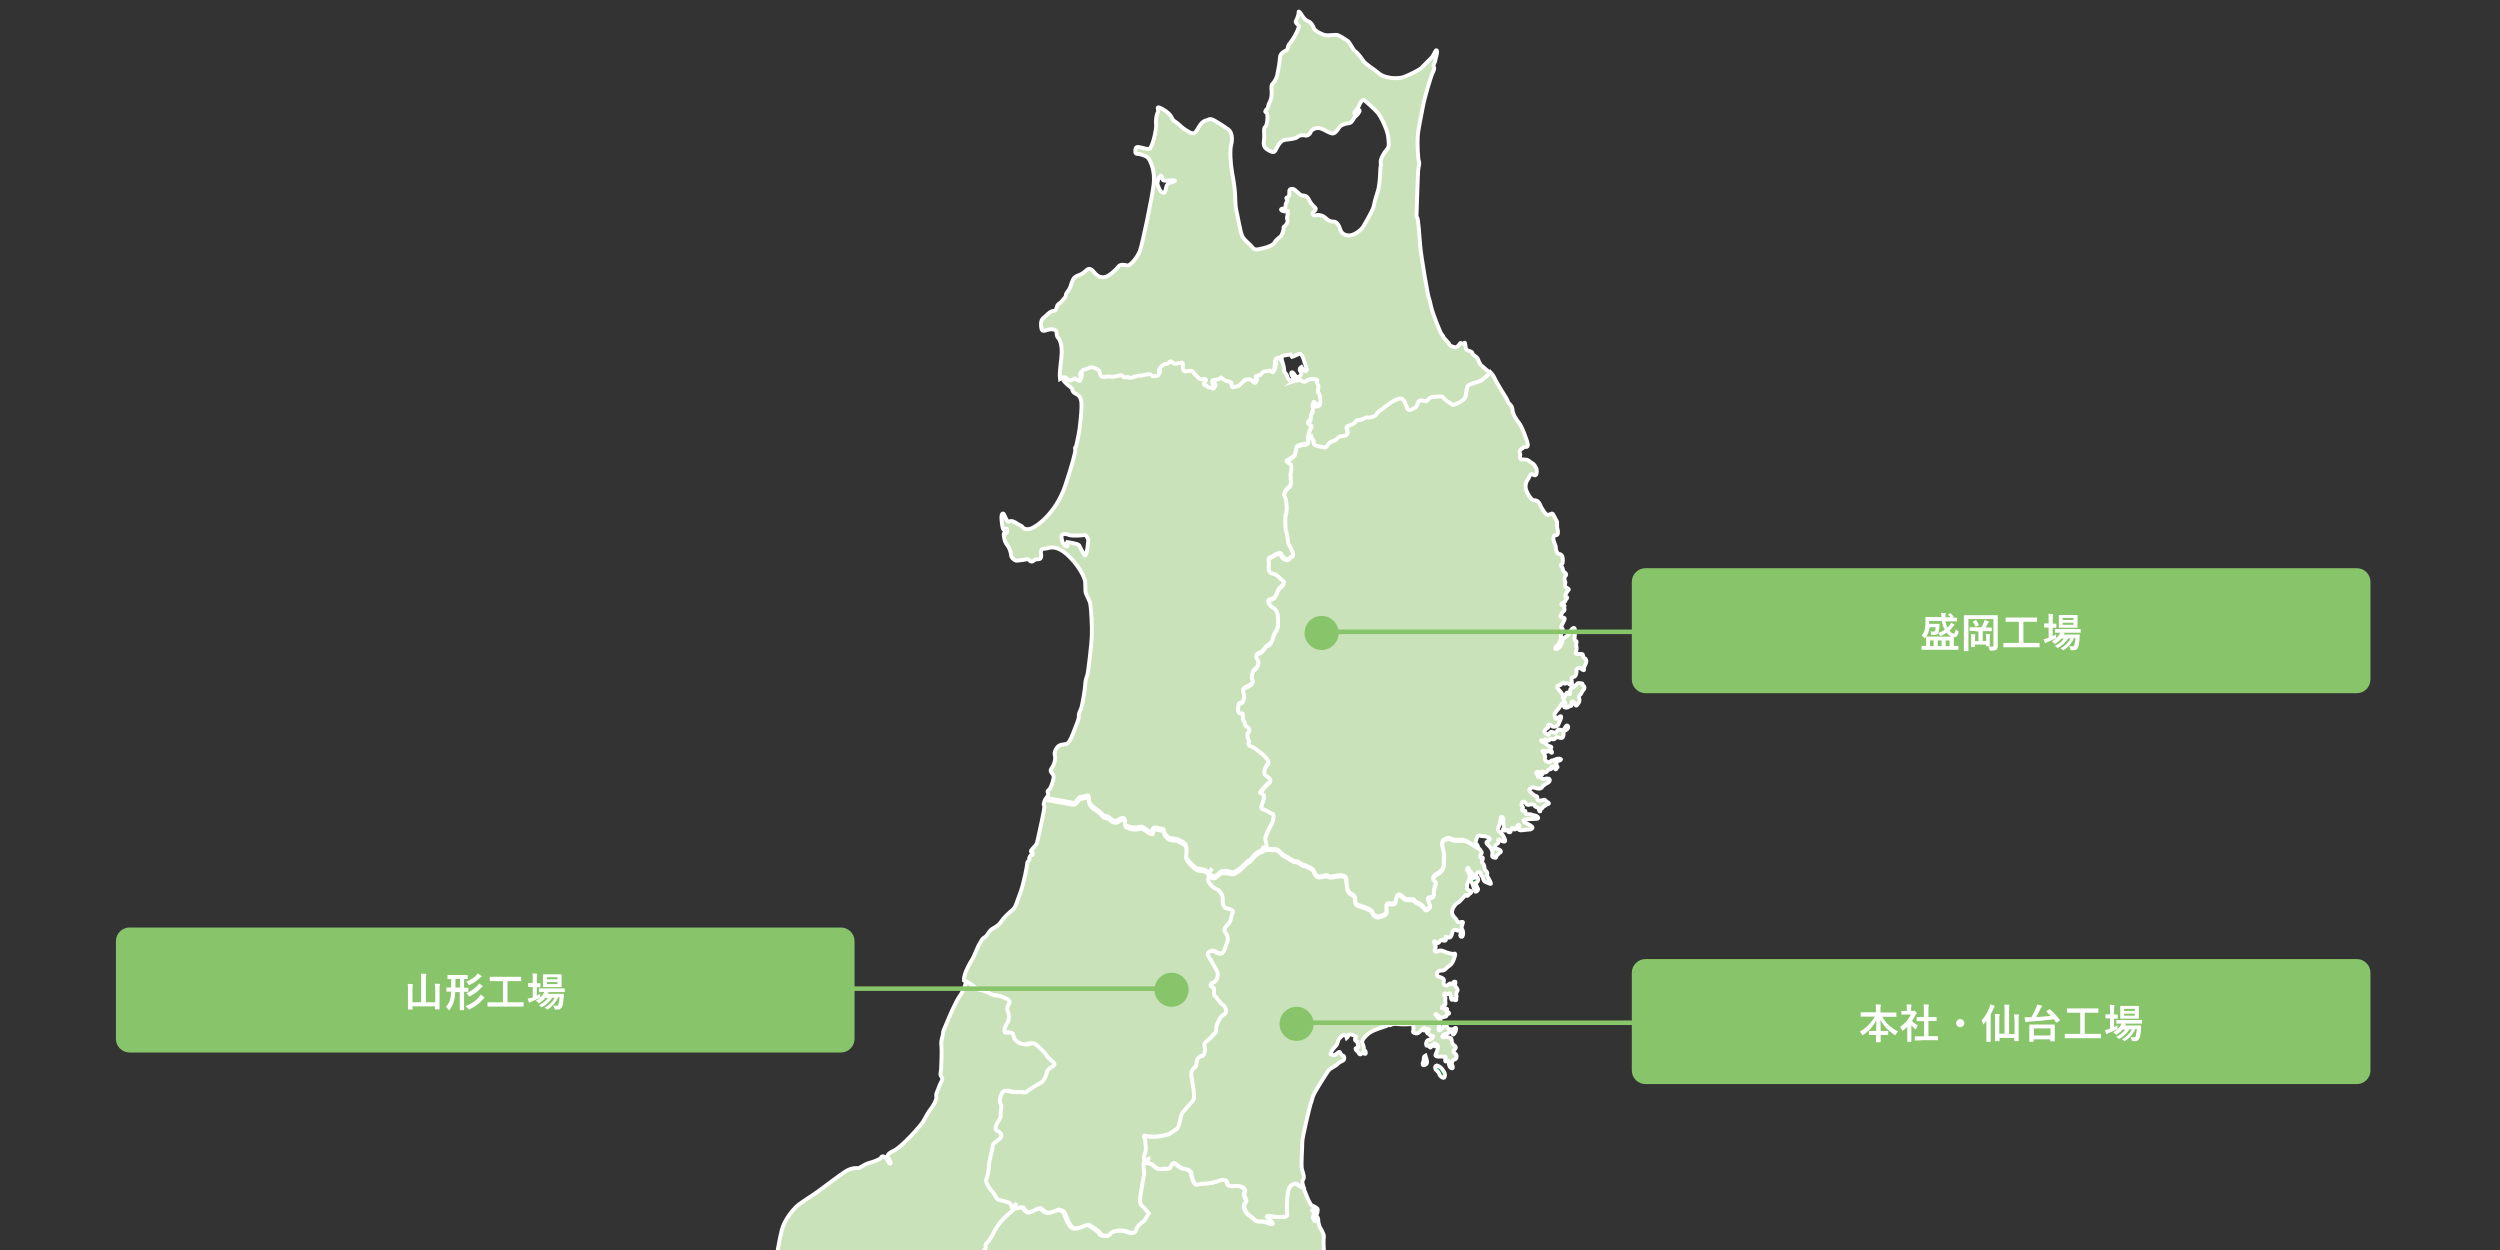 <?xml version="1.0" encoding="utf-8"?>
<!-- Generator: Adobe Illustrator 25.4.1, SVG Export Plug-In . SVG Version: 6.00 Build 0)  -->
<svg version="1.1" id="レイヤー_1" xmlns="http://www.w3.org/2000/svg" xmlns:xlink="http://www.w3.org/1999/xlink" x="0px"
	 y="0px" viewBox="0 0 1100 550" style="enable-background:new 0 0 1100 550;" xml:space="preserve">
<rect x="0" y="0" width="1100" height="550" fill="#333333" stroke="none"/>
<style type="text/css">
	.st0{fill:none;}
	.st1{fill:#CAE2BA;stroke:#FFFFFF;stroke-width:1.728;stroke-miterlimit:10;}
	.st2{fill:#008837;stroke:#FFFFFF;stroke-width:1.728;stroke-miterlimit:10;}
	.st3{fill:#88C46A;}
	.st4{fill:#FFFFFF;}
	.st5{fill:none;stroke:#88C46A;stroke-width:2;stroke-miterlimit:10;}
</style>
<path class="st0" d="M600.6,125.3c1.2-0.5,1.9-1.2,3.1-1c1.2,0.2,2.4,0.7,2.9-1c0.5-1.7,0.3-4.5-0.7-6.2c-1-1.7-0.2-3.1,0.2-4.5
	c0.5-1.4,3.1-3.8,1.7-4.5c-1.4-0.7-2.9,0.2-2.9,0.2l-2.2-1.2c-1.2,0-2.4,1.9-2.4,3.3c0,1.4,0.2,4.8,1.2,6c1,1.2,2.4,3.1,0.5,3.8
	c-1.9,0.7-0.5,0.7-1.9,0.7s-2.4,1.2-1.9,1.9C598.7,123.6,599.4,125.8,600.6,125.3z"/>
<path class="st0" d="M541.3,267.3c1.2,0.7,1.4,2.5,2.6,2.4c3.3-0.2,3.1-1,3.8-1.9c0.7-1,1.2-2.6,0-3.1c-1.2-0.5-1.7-1.4-1.7-1.4
	l-1.9-1c-1.2,0.2-1.4,2.2-2.4,2.2C540.9,264.4,540.1,266.6,541.3,267.3z"/>
<path class="st0" d="M477.1,236.3c-0.7,0.2-5.5,0.5-6.7,0c-1.2-0.5-2.4-0.7-3.1,0c-0.7,0.7,0.2,4.5,1.7,5c1.4,0.5,0-1.2,0.5-1.9
	c0,0,4.8,0.7,5.3,1.4c0.5,0.7,1.9,4,2.6,4.5c0.7,0.5,1.7-6.5,1.4-7.2C478.6,237.5,477.8,236,477.1,236.3z"/>
<path class="st0" d="M554.8,166.1c-0.7-1-1-2.4,0-1.9c1,0.5,1.2,2.6,2.6,1.9c1.4-0.7,1.4-1.7,0.7-2.6c-0.7-0.9,0.5-1.7,0.5-1.7
	s1.4,2.4,2.1,1.7c0.7-0.7-0.2-2.2-0.7-3.8c-0.5-1.7-1.2-4.3-2.6-3.6c-1.4,0.7-2.9,1.2-2.9,1.2c-0.7-1-0.7-1-0.7-1
	c-2.6,0.5-4.8,0.5-4.5,2.1c0.5,0.6,1.4,4.9,1.4,5.6c0,0.6,0.1,1.1,0.5,1.6c0.1,0.1,0.1,0.2,0.2,0.2c0.5,0.5,1.1,2.2,1.6,2.6
	c0.1,0,0.2,0,0.2,0.1c0.4,0,1-0.2,1.7-0.4C555.6,167.6,555.3,166.8,554.8,166.1z"/>
<path class="st0" d="M551.4,165.9c0.6,0.6,0.5,2.2,1.6,2.6C552.5,168.1,552,166.4,551.4,165.9z"/>
<path class="st0" d="M553.8,168.5c0.5-0.1,0.9-0.2,1.1-0.4c-0.6,0.2-1.2,0.4-1.7,0.4C553.5,168.5,553.6,168.5,553.8,168.5z"/>
<path class="st0" d="M511.5,84.7c1.7,0.7,1.2-2.6,2.1-3.6c1-1,1.9-0.7,3.1-1.4c1.2-0.7-2.9-0.2-4.3-0.2c-1.4,0-1-1.9-1.7-2.2
	c-0.7-0.2-1.9,3.1-1.4,4.1C509.8,82.3,509.8,84,511.5,84.7z"/>
<path class="st0" d="M549.3,158.5c0.2,1.7,1.2,4.1,1.2,5c0,0.8,0.2,1.5,0.7,2.2c-0.4-0.5-0.5-0.9-0.5-1.6
	C550.7,163.3,549.8,159.1,549.3,158.5z"/>
<path class="st1" d="M569.7,520.8c-1.7,0.2-2.6,1.2-3.1,3.3c-0.5,2.2-0.7,7.4-0.5,9.3c0.2,1.9,0,1.9-2.6,2.1c-2.6,0.2-4.8-0.7-6-0.5
	c-1.2,0.2,1.2,1.4,2.1,2.9c1,1.4-1.7,0.2-2.9-0.2c-1.2-0.5-4.1,0-4.5-0.7c-0.5-0.7-2.4-1.9-3.6-3.1c-1.2-1.2-1.9-3.6-0.7-4.8
	c1.2-1.2-1.2-2.6-0.5-4.1c0.7-1.4-0.2-2.4-1.4-2.9c-1.2-0.5-2.1-0.2-4.3-0.2c-2.2,0-1.7-1.9-2.4-2.4c-0.7-0.5-2.1-0.5-3.1,0
	c-1,0.5-4.1,1.2-5.5,1.2c-1.4,0-2.9,0.2-4.3,0.5c-1.4,0.2-2.4-4.3-2.4-5c0-0.7-1.2-1.7-3.1-1.9c-1.9-0.2-2.9-1.7-4-2.4
	c-1.2-0.7-1.9,1.2-2.2,1.9c-0.2,0.7-2.6,0.2-3.6,0.5c-1,0.2-2.4,0-3.6-1.4c-1.2-1.4-4.1-1.2-4.1-1.2s-0.1-0.2-0.2-0.4
	c-0.3,0.3-0.4,0.5-0.5,0.7c-0.2,0.7,0.5,4.3,0.2,5c-0.2,0.7-1.2,6.7-1.2,6.7s-1.2,5.7,0,6.7c1.2,1,3.3,3.6,3.3,3.6l-1.9,3.1
	c0,0-2.4,1.7-3.1,2.9c-0.7,1.2-0.5,3.6-4.1,2.1c-3.6-1.4-7.9,0-7.9,1c0,1-3.8,1-4.3-0.2c-0.5-1.2-3.8-3.1-4.8-3.8
	c-1-0.7-4.3,1.9-6.7,1.4c-2.4-0.5-3.8-6.4-4.5-7.2c-0.7-0.7-2.4-1-2.4-1s-3.1,1.4-4.3,1.4c-1.2,0-2.6-1.2-3.3-1.9
	c-0.7-0.7-4.3,1.7-5.3,1.7c-0.9,0-1.9-1-2.4-1.9c-0.5-1-3.3,0.2-5,0.5c-0.1,0-0.2,0-0.3,0c-0.5,0.6-1,1.1-1.4,1.4
	c-1.2,1-4.5,4.1-5.3,5.2c-0.7,1.2-2.1,3.1-2.4,3.8c-0.2,0.7-1.7,2.9-2.1,3.6c-0.5,0.7-1.9,1.7-1.4,2.6c0.5,1-1.4,2.1-1.9,3.1
	c-0.5,0.9-0.7,2.1-1.4,2.4c-0.7,0.2-3.1,1.7-4.1,1.9c-1,0.2-1,0.2-0.7,1.9c0.2,1.7-1.2,2.2,0.7,4.3c1.9,2.2,1.7,3.8,1.7,6.4
	c0,2.6-0.5,3.1,1,4.3c1.4,1.2-1.2,3.3-2.9,2.9c-1.7-0.5-3.6-1.7-5-1c-1.4,0.7-1.9,1.2-3.6,0.7c-1.7-0.5-1.4-1.2-3.1-1.2
	c-1.7,0-2.9,0.2-3.1,1.2c-0.2,1-1.4,5.7-2.2,6c-0.7,0.2-1.7-0.7-3.3-0.5c-3.1,0.5-6,1-7.4,1.4c-1.4,0.5-3.6,1.4-4.8,1.2
	c-1.2-0.2-2.4-0.7-4.3,0.2c-1.9,1,0,2.6-1.2,4.1c-1.2,1.4-0.7,2.2,1,2.9c1.7,0.7,2.4,0.7,2.4,1.7c0,1,1.2,4.3-0.9,6.2
	c-2.2,1.9-1.9,6.4-2.6,7.6c-0.7,1.2-2.4,1.4-3.6,3.3c-1.2,1.9-1,3.8,0.2,5c1.2,1.2,2.2,3.1,3.1,3.1c1,0,1.7-3.1,2.4-1.7
	c0.7,1.4,3.1,6.4,3.1,6.4s-1.2,4.1-1.2,5.7c0,1.7,2.1,10.3,1.4,11.7c-0.7,1.4-0.5,6.2,0,7.4c0.5,1.2-2.1,4.5-2.1,4.5s0-0.1-0.1-0.3
	c-0.1,0.9-0.1,1.8,0.3,1.8c2.2,0.2,4.1-0.2,4.1-0.2s2.9,1.2,3.6,1.4c0.7,0.2,3.8,0.7,4.5,1c0.7,0.2,4.8,1,4.8,1s1.1-1.6,2.1-2.1
	c2.6-1.2,4.1-2.9,4.8-3.8c0.7-1,1.4-2.4,2.4-2.1c1,0.2,2.4,0.2,3.1,0c0.7-0.2,3.8-1.7,3.8-1.7s1-1.7,1.7-1.7c0.7,0,3.1-2.4,3.1-2.4
	c3.3,0,3.6-2.4,4.5-2.4c1,0,4.1-0.7,4.3-1.4c0.3-0.7,1.4-2.2,1.4-2.2l3.1-1l2.1-0.9c0,0,3.1,0.2,4.1-0.7c1-1,1.9-1.7,1.9-1.7
	s3.8,1,3.8,0.2c0-0.7,0.2-4.1,0.2-4.1s1.7-2.4,2.9-2.6c1.2-0.2,4.8-2.1,5.7-1.9c0.9,0.2,2.6,0,3.3,0c0.7,0,2.1,0,5.5,0.9
	c3.4,1,5.5,1,7.2,1.4c1.7,0.5,4.1,0.5,6.4,2.4c2.4,1.9,5.5,5,6.9,5.7c1.4,0.7,2.6,1.2,2.6,2.9c0,1.7,0,3.1,1.2,4.1
	c1.2,0.9,2.1,0.5,3.6,0.2c1.4-0.2,1.2,1.4,0.7,2.6c-0.5,1.2,0.2,2.9,0.5,3.6c0.2,0.7-1.7,2.9-0.7,4.1c1,1.2,0.7,2.1,2.2,2.1
	c1.4,0,4.3,0.5,4.3,0.5s1.7,3.3,2.2,4.3c0.5,1,2.6,0.7,3.6,1.2c1,0.5,1.9,1.9,1.9,3.3c0,1.4,1.4,4.1,1.4,4.1s2.4,0,3.8,0.5
	c1.4,0.5,2.9,1.9,3.6,3.3c0.7,1.4,1.2,1.7,2.4,0.7c1.2-0.9,1.4-3.1,2.6-3.1c1.2,0,2.4-3.8,3.6-4.3c1.2-0.5,4.1-2.1,5-2.4
	c1-0.2,0.7-1.2,0-3.1c-0.7-1.9-0.5-2.4-1.2-3.8c-0.7-1.4-0.2-2.6,1-2.6c1.2,0,1.2,1.4,1.7,2.4c0.5,1,3.1,3.3,4.1,3.3
	c1,0,2.9-0.7,4.1,0.2c1.2,1,5,2.6,6.2,3.1c1.2,0.5,3.3,1.1,5,1c0.6,0,1.2,0,1.7,0.2c0-0.1,0-0.2,0-0.3c0.1-1,2-4.5,2.3-5.1
	c0,0,1.7-0.4,2.6-0.6c1-0.2,1.7-0.6,2.3-1.2c0.6-0.6,2.4-1.1,3.2-2c0.8-1,2.9-1.1,2.9-1.1s0.4,0.8,0.7,1.2c0.4,0.3,0.7-0.6,1.3-1.6
	c0.6-1,1.7-0.8,2-1c0.4-0.1,0.8-1.5,1.4-1.9c0.6-0.4,0.7-2.5,1.5-3.3c0.8-0.8-0.5-3.2,0-8c0.5-4.8,2.5-12.4,2.6-14.3
	c0.1-1.9,0.7-7.4,1.2-9.1c0.5-1.7,0.5-3,0.5-3s0.4-7.4,0.8-7.9c0.5-0.5,0.8-1.9,0.7-2.4c-0.1-0.5-0.1-2.4,0.5-4.2
	c0.6-1.8,0.1-3.7,0.1-5.5c0-1.8,0.5-14.3,0.2-16.1c-0.2-1.8-1.2-6.7-1.2-9.4c0-2.7-0.5-6.1-0.5-7.9c0-1.8-0.4-4.5-0.7-6.6
	c-0.4-2-0.4-6.4-0.2-7.5c0.1-1.1-1.9-4.3-1.9-4.3s-0.6-1.7-0.6-3c0-1.3-0.8-1.6-0.8-1.6s0,1.3-0.4,2c-0.4,0.7-1.2-1.3-1.2-1.3
	s0.4-1.1,0.5-2c0.1-1-1.2-1.2-0.8-1.2c0.4,0,1-0.4,1.4-0.4c0.5,0,0.2,1.8,0.6,1.9c0.4,0.1,0.4-1.2,0.5-1.9c0.1-0.7-2-1.5-2.7-1.9
	c-0.7-0.4-2.1-3.8-2.5-4.9c-0.3-0.8-1-2.5-1.5-3.5C571.2,522.5,571.2,520.6,569.7,520.8z"/>
<g>
	<path class="st2" d="M647.4,386.5c-0.2,0.4-0.1,1.5,0.4,2.2c0.4,0.7,1,3.8,1.5,3.7c0.5-0.1,1.3-0.9,1-1.4c-0.4-0.5-1.4-2.8-0.8-2.8
		c0.6,0,1.2-0.9,0.7-1.9c-0.5-1-0.8-0.8-1.1-0.3c-0.3,0.5-0.9,0.3-1.2,0.2C647.7,386.2,647.4,386.5,647.4,386.5z"/>
	<path class="st2" d="M632.2,468.8c-1.3,0.4-0.5,1.8-0.5,1.8s1.4,1.1,1.6,2c0.2,0.9,2,2.3,2.3,1.3c0.4-1.1,0.2-1.6-0.7-3
		C634,469.3,632.2,468.8,632.2,468.8z"/>
	<path class="st2" d="M627.2,464.5c-0.7,0.4-0.7,0.5-0.7,1.3c0,0.7-0.5,2.1-0.5,2.1s-0.2,1.2,0.9,0.7c1.1-0.5,1.1-1.1,0.9-2
		C627.6,465.7,627.2,464.5,627.2,464.5z"/>
	<path class="st1" d="M638.5,369.5c-1.2-0.7-1.9-0.2-3.3,0.5c-1.4,0.7-0.2,4.5,0,5.3c0.2,0.7,0,4.1,0,5.7c0,1.7-1.4,3.1-3.3,4.1
		c-1.9,1-1.4,2.9-0.5,3.3c1,0.5-0.7,2.9-0.5,4.5c0.2,1.7-0.5,2.4-1.9,2.4c-1.4,0-0.5,1.7,0,3.1c0.5,1.4-0.2,1.4-1.2,2.1
		c-1,0.7-1.2-1.9-4.1-2.9c-0.9-0.3-1.7-1.4-1.7-1.4s-2.6-0.2-3.4-0.2c-0.7,0-1.7-1.4-2.6-1.9c-1-0.5-1.7,1-1.9,2.6
		c-0.2,1.7-1.4,1.2-3.1,1.2c-1.7,0-0.9,2.6-0.9,3.6c0,1-1.2,1.7-3.1,2.1c-1.9,0.5-2.9-1-3.3-2.1c-0.5-1.2-5-2.4-6.2-2.9
		c-1.2-0.5-1.2-1.4-1.2-2.6c0-1.2-0.7-1.9-2.2-2.6c-1.4-0.7-1.4-3.6-1.7-6c-0.2-2.4-3.1-1.7-3.8-1.7c-0.7,0-3.3,0.9-4.1,0.2
		c-0.7-0.7-2.4,0.2-4.1,0.2c-1.7,0-2.1-2.1-2.6-2.9c-0.5-0.7-2.9-1.9-4.1-2.1c-1.2-0.2-2.1-1.7-3.6-1.7c-1.4,0-3.1-1.7-4.8-2.4
		c-1.7-0.7-2.6-2.9-4.1-2.9c-0.9,0-3.1,0-4.6-0.1c-0.3,0.4-0.8,0.8-1.6,1c-3.3,1.2-4.5,4.3-5.5,4.5c-1,0.2-2.6,2.6-4.8,4.1
		c-2.1,1.4-2.6,1.2-3.4,1c-0.7-0.2-2.9-0.7-4.1-0.2c-1.2,0.5-2.4,2.9-4.1,1.9c-0.5-0.3-0.9-0.7-1.3-1c-0.3,0.7-0.6,1.3-0.6,1.8
		c0,1.2,1.9,3.3,3.6,4.1c1.7,0.7,2.9,2.6,2.9,4.1c0,1.4-0.2,4.1,1.7,4.5c1.9,0.5,3.4,1,2.6,2.1c-0.7,1.2-0.5,3.6-1.9,4.8
		c-1.4,1.2-2.1,2.9-1.2,3.8c1,1,1.4,2.9,0.7,4.3c-0.7,1.4-1.2,5.2-3.1,4.8c-1.9-0.5-1.9-1.2-3.3-1.2c-1.4,0-2.6,1.4-1.9,2.4
		c0.7,1,3.6,5.7,4.1,7.2c0.5,1.4-0.2,3.8-1.7,4.3c-1.4,0.5-1.9,1.7-0.5,2.1c1.4,0.5,0,2.9,1,3.8c1,1,2.6,3.6,3.6,4.1
		c1,0.5,2.1,3.3,0.5,4.1c-1.7,0.7-2.9,3.6-3.3,5c-0.5,1.4,0.2,2.6-0.7,3.3c-1,0.7-1.7,2.2-3.1,3.1c-1.4,1-1.9,1.7-1.4,3.1
		c0.5,1.4-0.5,4.1-1.2,3.8c-0.7-0.2-1.2,0.5-1.9,1.2c-0.7,0.7-0.2,3.3-1.2,3.8c-1,0.5-1.7,2.2-1.7,3.1c0,1,1.9,9.8,1,11.2
		c-1,1.4-4.3,4.8-5,6c-0.7,1.2-1,6-2.4,6.9c-1.4,1-3.1,2.1-3.1,2.1s-2.6,0.7-4.3,1c-1.7,0.2-5.2,0.2-6.4-0.2c-1.2-0.5,0,1.4,0,2.6
		c0,1.2,0.7,3.6-0.2,5.5c-0.7,1.4-0.3,2.7,0,3.4c0.8-0.8,2.3-1.7,2.8-1.7c-0.5,0-2,1-2.8,1.7c0.1,0.3,0.2,0.4,0.2,0.4
		s2.9-0.2,4.1,1.2c1.2,1.4,2.6,1.7,3.6,1.4c1-0.2,3.4,0.2,3.6-0.5c0.2-0.7,1-2.6,2.2-1.9c1.2,0.7,2.1,2.1,4,2.4
		c1.9,0.2,3.1,1.2,3.1,1.9c0,0.7,0.9,5.2,2.4,5c1.4-0.2,2.9-0.5,4.3-0.5c1.4,0,4.5-0.7,5.5-1.2c1-0.5,2.4-0.5,3.1,0
		c0.7,0.5,0.2,2.4,2.4,2.4c2.1,0,3.1-0.2,4.3,0.2c1.2,0.5,2.2,1.4,1.4,2.9c-0.7,1.4,1.7,2.9,0.5,4.1c-1.2,1.2-0.5,3.6,0.7,4.8
		c1.2,1.2,3.1,2.4,3.6,3.1c0.5,0.7,3.3,0.2,4.5,0.7c1.2,0.5,3.8,1.7,2.9,0.2c-1-1.4-3.3-2.6-2.1-2.9c1.2-0.2,3.3,0.7,6,0.5
		c2.6-0.2,2.9-0.2,2.6-2.1c-0.2-1.9,0-7.2,0.5-9.3c0.5-2.1,1.4-3.1,3.1-3.3c1.4-0.2,1.5,1.7,3.7,1.5c-0.1-0.3-0.3-0.6-0.3-0.8
		c-0.2-0.7-0.5-1.8,0.1-2.6c0.6-0.8,0.1-2.4-0.5-4.2c-0.6-1.8,0.2-10.4,0.1-12.2c-0.1-1.8,3.4-16,3.6-16.6c0.2-0.6,0.5-1.2,1-3.2
		c0.5-2,6-10.3,6.8-11.5c0.8-1.2,3.6-2.3,4.1-3c0.5-0.7,1.9-1.3,2.5-1.6c0.6-0.2,0.7-2-0.1-2.1c-0.8-0.1-1.1-1.2-1.4-1.6
		c-0.4-0.4-1.8,1.3-2.4,1.4c-0.6,0.1-2-0.6-1.7-0.7c0.4-0.1,0.1-0.5,0.7-1.4c0.6-1,2-2.4,2-2.4s0.6-1.3,0.7-2
		c0.1-0.7,1.9-2.4,2.6-2.5c0.7-0.1,1.2,1.4,1.2,1.4s0.5-0.4,0.6-1.2c0.1-0.8,2.3-0.1,3.1,0.4c0.8,0.5-0.2,0.7-0.1,1.5
		c0.1,0.8,1.1,1,1.1,1s0.1,1.5,0.4,2.1c0.2,0.6-0.6,0.6-1.1,0.7c-0.5,0.1,0.2,1.2,0.7,1.4c0.5,0.2,0.4,1.1,1.1,1.3
		c0.7,0.2,0.5-0.6,1.1-0.8c0.6-0.2,0,0,0.8,0.5c0.8,0.5,0.7-0.6,0.5-1c-0.2-0.4-1.2-1.2-0.8-1.4c0.3-0.2-0.5-2-0.7-2.6
		c-0.2-0.6,1.1-2.6,3.3-4.2c2.3-1.5,6.8-2.7,7.5-3c0.7-0.2-0.5-0.7,0.4-0.8c0.8-0.1,0.8,0.8,1.4,0.4c0.6-0.5,2.4-0.6,3.2-0.4
		c0.8,0.2,5.3,0.1,6.1,0c0.8-0.1,0.8,2.5,0.6,3c-0.2,0.5-0.2,0.7,1.1,1.1c1.3,0.4,2.6-1.9,3.5-2.3c0.8-0.4,0,0,0.1,0.8
		c0.1,0.8,1.1-0.5,2-0.4c1,0.1-0.7,0.7-0.6,1.5c0.1,0.8,1.2,0.5,1.2,1c0,0.5,0.6,0.7,1.3,0.5c0.7-0.2-0.5,1.7-1.5,1.7
		c-1.1,0-1.6,1.4-1.4,2.2c0.1,0.7,0.6,0.4,1.2,0.4c0.6,0,0.1,0.7,0.6,0.8c0.5,0.1,0.7-1.2,1.2-1.4c0.5-0.2,0,0.5,0.6,0.8
		c0.6,0.4,0.5-1,0.5-1s1.2,0.4,1.1,1.3c-0.1,1-0.4,2.1-1,3.2c-0.6,1.1,1.2,1.2,1.8,1.1c0.6-0.1,1.7,0.1,2.3,0c0.6-0.1-0.1,1.7,0.1,2
		c0.2,0.4,0.7-0.1,1.2-0.2c0.5-0.1,0.1,2.3,1.2,3.1c1.1,0.8,1.1-0.4,0.7-1.1c-0.4-0.7-0.2-2.3,1-2.5c1.2-0.2,1-2.3,0.4-2.5
		c-0.6-0.2-1.2-1.2-0.6-1.7c0.6-0.5,1.2-1.3,0.2-1.9c-1-0.6-1.3-1.6-1.3-2.6c0-1.1-1.8-1.3-3.3-1.1c-1.6,0.2-0.4-1.3,0.3-1.4
		c0.7-0.1,1.7-0.5,2.3-1c0.6-0.5,1.1,0.2,1.2,1c0.1,0.7,1.2-0.6,1.4-1.8c0.3-1.2-0.2-1.1-0.8-0.6c-0.6,0.5-2.6,0.6-3.1-0.7
		c-0.5-1.3-0.2-1.7-0.7-1.3c-0.5,0.4-1.1,1.8-2.3,2.6c-1.2,0.8-0.8-1.4,0-2.9c0.8-1.4-1.1-2.5-1.9-3.6c-0.8-1.1,0.7-0.1,1.6,0.7
		c0.8,0.8,1.6,0,2.5-0.1c0.9-0.1,0.4-1.1,1.3-1.2c1-0.1-0.2-1.1-0.7-1c-0.5,0.1-0.1-0.5,0.2-0.9c0.4-0.5-1.3-0.5-2-0.5
		c-0.7,0-0.1-1.1,0.7-1.3c0.8-0.2,0.6-1,0.5-2c-0.1-1.1,0.4-1.4-0.2-2c-0.6-0.6,0-1.8,0.4-1.2c0.4,0.6,1.4,0,1.8-0.2
		c0.4-0.2,0.4,2.3,0.7,2.7c0.4,0.5,0,0,0.6-0.2c0.6-0.2,0.6,0.8,1.3,0.6c0.7-0.2-0.1-0.8,0.2-1.2c0.4-0.4,0-1.1,0-1.1s0-1.2,0.5-1.7
		c0.5-0.5-0.4-1.7-0.8-2c-0.5-0.4,0.3-2.2-0.2-2.2c-0.6,0-0.8,0.4-1.3,1c-0.5,0.6-0.5-0.4-1.1-0.1c-0.6,0.2-0.6,1.1-1.7,0.8
		c-1.1-0.2-1.1-1-0.8-2c0.2-1.1-1-1.4-2.3-1.9c-1.3-0.5-0.8-1.1-0.5-1.9c0.4-0.8,1.2-0.7,2.3-0.8c1.1-0.1,1.6-1.2,2.5-1.8
		c1-0.6,1.4-1.1,2-2.2c0.4-0.9,1.5-3.8,0.7-3.4c-0.8,0.4-3.4-0.4-4.7-1c-1.2-0.6-2.1-0.4-2.9,0c-0.9,0.5-1.6-0.4-0.9-1.3
		c0.7-0.8-0.5-2.1-0.5-2.9c0.1-0.8,0.4,0.1,1.2,0.4c0.8,0.4,1-0.3,1.6-1c0.6-0.7,0.9,0.2,1.9,0.1c1-0.1,0-1.3,0.3-1.6
		c0.3-0.3,1.3,0.4,1.9,0.2c0.6-0.2,1-1.4,1.1-2.2c0.1-0.8,1-1.5,1.7-1.1c0.7,0.4,1,0.3,1.4,0.2c0.4-0.1,0.8,0.9,0.5,1.6
		c-0.3,0.7,0.1,1.3,0.6,1.2c0.5-0.1,0.7-1.5,0.5-2.4c-0.2-0.9-0.7-1-0.6-1.8c0.1-0.8,0.5-1.5,0.6-2.1c0.1-0.6-1.2-0.1-1.4-0.1
		c-0.3,0-1.1,0.1-1.3-0.8c-0.3-0.9-1.3-1.2-2-2.9c-0.7-1.7,1.4-4.5,2.4-4.9c1-0.4,2.3-2.3,3.2-3.1c0.9-0.8,0.4,0.1,0.9,0.1
		c0.5,0,0.6-0.7,1.4-1.1c0.7-0.4,0.5-1,0.2-1.1c-0.4-0.1-0.9-0.3-1.4-0.6c-0.5-0.4-0.2-2.6,0.2-3.2c0.3-0.6,0.6-1.2,0.7-2
		c0.1-0.8,0-2-0.7-2.7c-0.7-0.7-0.5-1.4-0.1-1.6c0.4-0.2,0.4,0.2,0.4,0.5c0.1,0.4,0.9,1,1.2,1.6c0.3,0.6,0.5,1.5,1.1,1.5
		c0.5,0,0.8-0.8,1.4-1.4c0.6-0.6,1.4-0.4,1.6,0c0.2,0.4,0,1.2,0.5,1.3c0.5,0.1,0.4,2.1,1.5,2.6c1.1,0.5,1.3,0.5,2.2,0.9
		c0.9,0.4-0.5-2-1.2-3.2c-0.6-1.2,0.1-1-0.1-1.7c-0.2-0.7-1.2-1.1-1.2-1.7c0-0.6-0.2-2-0.7-2.3c-0.5-0.4-0.6-0.7-0.3-1.4
		c0.3-0.7,0.5-1.6-0.4-1.3c-0.9,0.3-0.5-1.4-0.1-1.6c0.4-0.2,0.3-1.1-0.2-1.4c-0.2-0.1-0.3-0.3-0.4-0.6c-2.6-1.3-5.1-3.7-7-3.7
		C641.4,370,639.7,370.2,638.5,369.5z"/>
</g>
<path class="st1" d="M698,291c0-0.5-0.3-1.3-0.8-1.4c-0.5-0.1-0.6-1-0.8-1.6c-0.2-0.6-2.6,0.1-3-0.4c-0.4-0.4,0.3-1.1,0.3-1.9
	c0.1-0.8-0.3-1.8-0.2-2.3c0.2-0.5,0.3-1.3,0-1.3c-0.3,0-0.8-0.4-0.7-1.6c0.2-1.2,0.4-4.1-0.2-4.2c-0.5-0.1-1.4,0.7-1.8,1.7
	c-0.3,1.1-1.7,2.2-2.6,2.7c-0.8,0.5-0.9,2.1-1.2,2.8c-0.3,0.7-1.4,2-2.2,2.1c-0.8,0.2-0.5-1,0-1.3c0.5-0.2,1.3-1.1,1.7-2.3
	c0.5-1.1,0.4-3,0.2-3.4c-0.1-0.4,0.5-0.8,0.8-0.9c0.3-0.1,0.2-0.4,0.1-0.8c-0.1-0.4-0.3-0.5-0.6-0.8c-0.4-0.4,1-2.4,1.3-3.3
	c0.4-0.9,0-1-0.8-1.1c-0.8-0.1-1.2-0.4-0.7-1c0.5-0.7,0.3-1.3,1.1-1.7c0.8-0.5,0.5-1.2,0.3-1.3c-0.2-0.1,0.1-0.7,0.2-1
	c0.1-0.4-0.7-0.6-1.1-0.5c-0.4,0.1-0.4-0.5-0.1-0.7c0.3-0.1,0.7-0.3,1.1-0.5c0.4-0.2,0.6-1.3,1-1.6c0.4-0.3,0.4-0.7-0.2-0.8
	c-0.5-0.1-0.5-0.7-0.2-1.2c0.3-0.5,1-1.7,1.3-1.9c0.3-0.2-0.4-0.7-1-1c-0.5-0.3-0.8-1.1-0.6-1.5c0.2-0.4,0.2-1-0.1-1.5
	c-0.3-0.5-0.1-1.8,0.4-2.2c0.5-0.4,0-1.2-0.4-1.4c-0.4-0.2-0.7-0.5-0.8-1.2c-0.1-0.6-0.4-1.4-0.8-1.7c-0.4-0.4-0.1-0.6,0.4-0.9
	c0.5-0.3,0.3-2.5,0.2-3c-0.1-0.5-0.6-1.3-1.4-1.3c-0.8,0-1.6-1.7-1.5-2.6c0.1-0.8-1.1-3.1-1.1-3.8c-0.1-0.7-0.1-1.9,1.1-1.9
	c1.1,0,1-1.6,0.7-2.7c-0.4-1.1,0-3.2-0.3-3.5c-0.3-0.3-1.4-2.7-1.8-3.2c-0.4-0.5-1.4,0.5-2.3,0.5c-0.9-0.1-3-3.6-3.3-4.6
	c-0.4-1-1.2-1.9-2.6-1.9c-1.4,0.1-3.5-3.9-3.7-5.3c-0.2-1.4,0.2-2.9,0.8-3.6c0.6-0.7,0.8-1.9,1.4-2.4c0.5-0.5,0.5-0.1,1.7,0.3
	c1.2,0.4,1.1-2.5,0.7-3.2c-0.4-0.7-0.9-1.7-1.7-2.1c-0.8-0.4-1.3-1-1.9-1.3c-0.5-0.4-2.6-0.3-3-0.4c-0.5-0.2-0.6-0.8-0.5-1.2
	c0.1-0.4,0.2-1.3-0.1-1.7c-0.3-0.4,0.2-1.2,0.5-1.5c0.4-0.4,0.7-0.1,0.9-0.7c0.2-0.6,0.9-0.2,1.7-0.4c0.8-0.3,0.3-2-0.2-3.3
	c-0.5-1.3-1.8-5.4-3.3-7.3c-1.5-1.9-2.7-3.9-2.8-5.7c-0.1-1.9-1.5-2.6-1.8-3.1c-0.3-0.4-0.4-1.2-1-2.1c-0.6-1-4.5-7.2-5.1-8.7
	c-0.4-0.9-1.1-1.9-1.9-2.7c-0.6,0.7-2.7,2.6-3.7,3.2c-1.1,0.7-4.7,1.6-5.7,2.1c-1.1,0.6-1.1,3.7-1.4,5c-0.3,1.3-2.1,2.4-3.1,2.9
	c-1,0.5-2.1,1.1-2.6,0.8c-0.5-0.2-1.7-1.2-2.4-1.6c-0.7-0.4-1.6-1.4-2-1.9c-0.5-0.5-2.1,0-3.6,0c-1.4,0-2.5,0.7-2.9,1.4
	c-0.4,0.7-1.1,0.6-2.5,0.2c-0.4-0.1-1.1-0.1-1.6,0.5c-0.5,0.6-0.8,2.5-1.4,2.6c-0.6,0.1-1.2,1-2.4,1.1c-1.2,0.1-1.4-1.7-1.4-1.7
	s-0.7-1-0.7-1.6c0-0.6-1.3-1.9-2.1-1.8c-0.8,0.1-2.9,1.2-3.6,1.5c-0.7,0.4-5.5,4.1-6.1,4.5c-0.6,0.5-1,1.4-1.7,1.8
	c-0.7,0.4-2.8,0.8-3.2,0.6c-0.5-0.2-1.7,0.7-2.8,1c-1.1,0.2-2,0-2.4,1c-0.4,1-2.9,1.6-3.6,1.9c-0.7,0.4,0.6,2.4,0,3.5
	c-0.6,1.1-3,0.5-3.7,1.3c-0.7,0.8-2,1.8-3.1,1.9c-1.1,0.1-2,2.3-2.6,2.5c-0.6,0.3-2.9-0.4-3.8-0.6c-1-0.2-1.7-0.7-1.5-1.8
	c0.1-0.9-1.1-1.8-1.8-2.4c-0.6,0.2-1,0.4-1,1.2c0,1.4,1,2.6-1,2.9c-1.9,0.2-4.1,0.7-4.1,1.7c0,1-0.7,3.3-0.7,3.3s-1.7,1.7-3.1,2.1
	c-1.4,0.5,0.2,1.4,1.2,1.9c1,0.5,0,4.5,0,4.5s0.5,5-0.2,5.2c-0.7,0.2-3.3,3.1-2.4,4.3c1,1.2,1.2,6.7,0.7,7.6c-0.5,1-0.5,6.7,0,7.9
	c0.5,1.2,0.7,4.8,1,5.5c0.2,0.7,3.1,5,1.7,5.5c-1.4,0.5-1,1.9-3.1,1c-2.2-1-1.2-2.9-2.9-2.4c-1.7,0.5-2.9,1.7-3.8,1.9
	c-0.9,0.2-0.5,2.1-0.5,3.1c0,1-0.7,3.6,1.7,4.1c2.4,0.5,3.6,2.6,4.5,3.1c1,0.5,0.2,1.9-1.2,2.9c-1.4,1-1.4,4.5-3.6,5
	c-2.1,0.5-2.1,1-1.2,2.4c1,1.4,1.7,1.7,2.4,2.1c0.7,0.5,1.4,2.1,1.4,3.8c0,1.7,0.5,4.5-1,6.2c-1.4,1.7-1.2,5-3.1,5.7
	c-1.9,0.7-1.9,2.9-4.1,3.6c-2.1,0.7-1.4,2.4-0.7,3.3c0.7,1,0.2,2.9-1.2,3.8c-1.4,1-1.7,4.1-1.2,4.8c0.5,0.7,0.5,1.7-2.4,2.9
	c-2.9,1.2-1.2,2.9-1.2,3.8c0,1,0,3.1-1.4,3.3c-1.4,0.2-0.9,1.2-1.2,2.4c-0.2,1.2,0,2.6,1.4,2.4c1.4-0.2,0,2.9,1,3.3
	c1,0.5,0.2,2.2,1.4,2.6c1.2,0.5,1.4,1.9,0.5,2.6c-1,0.7,0.5,3.8,0.5,3.8s-1,1.7,0.7,2.2c1.7,0.5,3.3,2.1,5,3.3
	c1.7,1.2,3.6,3.8,2.6,4.3c-1,0.5-2.1,4.1-1.4,4.8c0.7,0.7,3.6,2.4,2.1,3.3c-1.4,1-3.3,3.6-4.1,4.3c-0.7,0.7,1.7,0.7,1.7,1.9
	c0,1.2-0.7,2.9-0.7,2.9s-1.2,2.6,0.2,2.9c1.4,0.2,3.1,1.9,4.1,1.9c1,0,0.5,3.1-0.2,4.3c-0.7,1.2-2.9,5.5-2.9,6.7
	c0,0.9,1.1,2.7,0.1,4c1.6,0.1,3.7,0.1,4.6,0.1c1.4,0,2.4,2.1,4.1,2.9c1.7,0.7,3.3,2.4,4.8,2.4c1.4,0,2.4,1.4,3.6,1.7
	c1.2,0.2,3.6,1.4,4.1,2.1c0.5,0.7,1,2.9,2.6,2.9c1.7,0,3.3-1,4.1-0.2c0.7,0.7,3.4-0.2,4.1-0.2c0.7,0,3.6-0.7,3.8,1.7
	c0.2,2.4,0.2,5.3,1.7,6c1.4,0.7,2.2,1.4,2.2,2.6c0,1.2,0,2.1,1.2,2.6c1.2,0.5,5.7,1.7,6.2,2.9c0.5,1.2,1.4,2.6,3.3,2.1
	c1.9-0.5,3.1-1.2,3.1-2.1c0-1-0.7-3.6,0.9-3.6c1.7,0,2.9,0.5,3.1-1.2c0.2-1.7,1-3.1,1.9-2.6c1,0.5,1.9,1.9,2.6,1.9
	c0.7,0,3.4,0.2,3.4,0.2s0.8,1.1,1.7,1.4c2.9,1,3.1,3.6,4.1,2.9c1-0.7,1.7-0.7,1.2-2.1c-0.5-1.4-1.4-3.1,0-3.1c1.4,0,2.1-0.7,1.9-2.4
	c-0.2-1.7,1.4-4,0.5-4.5c-1-0.5-1.4-2.4,0.5-3.3c1.9-1,3.3-2.4,3.3-4.1c0-1.7,0.2-5,0-5.7c-0.2-0.7-1.4-4.5,0-5.3
	c1.4-0.7,2.1-1.2,3.3-0.5c1.2,0.7,2.9,0.5,5,0.5c1.8,0,4.3,2.4,7,3.7c-0.2-0.6-0.4-1.5-0.9-1.9c-0.6-0.6-0.1-1.9,0.4-3
	c0.5-1.2,1.1-0.4,2.4-0.4c1.3,0,2.2,0.4,2.9,0.8c0.7,0.4-0.4,1.3-1.1,1.7c-0.7,0.4,0.6,1.4,1.4,2.3c0.8,0.9,1.3,2.2,1,3.3
	c-0.3,1.2,0.4,1.2,1.2,1.4c0.8,0.3,0.4-1.1,0.9-1.2c0.5-0.1,0.4-0.4,0.7-0.7c0.4-0.3,1.4-0.6,0.8-1.3c-0.6-0.6-1.7-0.7-2.4-0.8
	c-0.7-0.1,0.4-2,1.1-2.2c0.7-0.3,0-1.2,0.3-1.7c0.3-0.5,0.9,0.4,1.8,0.6c0.9,0.3,1.6,0.4,1.1-0.9c-0.5-1.3-1.4-2.8-2.5-3.4
	c-1.1-0.6-0.3-1.5,0.2-3.1c0.5-1.6,0.3-3.4,1-3.3c0.7,0.1,0.7,1.3,0.7,2.3c0,1,0.3,1.8,0.2,2.7c-0.1,0.9-0.5,0.2-0.4,0.7
	c0.1,0.5,1.1,0.4,1.7,0.1c0.5-0.2,0.4,0.2,0.5,0.6c0.1,0.4,0.6,0.3,0.9,0.4c0.3,0,0.5-1.3,0.7-1.7c0.2-0.5,0.7-0.4,0.9,0.2
	c0.2,0.6,1,0.1,1,0.1s0.5-1.8,1.2-1.9c0.7-0.1,0.1,1.7,0.1,2.1c0.1,0.5,1.3,0.3,1.6,0.3c0.2,0,2.2-0.3,2.9-0.3
	c0.6,0,1.3-0.2,1.5-0.8c0.2-0.7-2.7-2-3.4-2.3c-0.7-0.3-0.5-1.1-0.2-1.3c0.3-0.2,3.5-0.2,5.3-0.3c1.8-0.1,0.2-1.4-0.7-1.5
	c-0.9-0.1-1.4-0.4-1.8-0.5c-0.4-0.1-1.6,0-2-0.1c-0.4-0.1-0.4-0.5-0.3-1.1c0.1-0.6-1-0.3-1.3-0.4c-0.3-0.1-0.2-0.8,0.1-1
	c0.3-0.2,0-0.7-0.4-1.1c-0.3-0.3-0.1-1.5,0.4-1.8c0.4-0.3,1.2,0.2,1.6,0.9c0.4,0.7,1,0.4,1.6,0.3c0.7-0.1,1.9-0.3,2,0.4
	c0.1,0.7,1,0.7,1.5,1c0.5,0.3,0.4,1.5,0.8,1.6c0.3,0.2,0.2-0.3,0.2-0.7c0.1-0.4,0.4-0.3,0.7-0.5c0.3-0.2,0.1-0.5,0.7-0.8
	c0.5-0.3,1.2-1,2-1.2c0.8-0.2,0.3-0.7-0.3-0.9c-0.6-0.2-0.8-1.1-1.4-1c-0.6,0.1-1.3,0.4-2,0.4c-0.7-0.1-1.1-0.2-1-0.9
	c0.2-0.7-0.2-1.2-0.7-1.2c-0.4,0-1.5-0.9-2.5-1.9c-1-1,0.5-1.6,1-1.8c0.5-0.2,2.3,0.6,3,0.5c0.8-0.1,1.2-0.3,1.4-0.8
	c0.3-0.5,1.7-1.5,2.5-1.8c0.8-0.4,1-1.3,0.7-1.6c-0.3-0.3-1.5-0.3-2.1-0.1c-0.7,0.2-1.3-0.1-1.5-0.5c-0.2-0.4-1.7-0.3-1.6-0.6
	c0.1-0.2-0.2-0.8-0.6-1.2c-0.4-0.4,0.1-0.7,0.6-0.8c0.5-0.1,1.5,0.9,1.9,1.1c0.3,0.2,0.1-0.5-0.1-0.7c-0.2-0.2-0.2-0.6,0.2-0.6
	c0.4,0,0.6,0.5,1.2,0.5c0.7,0,1-0.7,1.3-1c0.4-0.4,0.9-0.4,1.3-0.5c0.4-0.1,0.2-0.3,0.2-0.9c0-0.6,0.9-0.2,1.3-0.1
	c0.3,0.2,0.2,1,0.6,1.1c0.3,0.1,0.3-0.6,0.7-0.8c0.4-0.2-0.2-0.7-0.4-1c-0.2-0.2-0.1-0.6,0.1-0.8c0.1-0.3-0.5-0.3-0.6-0.5
	c-0.1-0.2,0.9-0.7,1.6-0.7c0.7-0.1,1.1-0.6,0.9-0.7c-0.2-0.2-1.1-0.3-1.8-0.1c-0.6,0.2-1.6,0.7-2,0.7c-0.3-0.1-0.8,0.4-1.1,0.7
	c-0.4,0.2-0.7,0.1-1.3-0.2c-0.6-0.3-1.1-1.3-0.8-1.8c0.3-0.4-0.3-1.7-0.9-2.4c-0.5-0.7-0.3-0.5,0.2-0.6c0.5-0.1,1,0.3,1.3,0.4
	c0.3,0.1,0.5,0.1,0.8-0.3c0.4-0.4,0.5,0.2,1.3,0.7c0.7,0.5,0.3-0.6-0.1-1.1c-0.4-0.5,0.1-0.8,0.2-1.2c0.2-0.4-1.1-0.4-1.6-0.8
	c-0.5-0.4-1.1-1.2-1.9-1.4c-0.8-0.2-1.5-1.1-0.6-0.8c1,0.2,1-0.4,1.3-0.5c0.3-0.1,0.8,0.5,1,0.5c0.2,0.1,0.9,0.2,1-0.4
	c0.1-0.6,1.2-0.1,1.8-0.1c0.5,0,0.5-0.3,1-0.8c0.5-0.5,1.7,0.3,2.5,0.2c0.8-0.1,0.9-1.4,0.9-2.4c0.1-1,0.8-0.7,1.6-1.5
	c0.7-0.8,0.4-1.4,0-1.6c-0.4-0.1-0.9,0.8-1.4,1.6c-0.5,0.8-1.4,0.3-2.1,0.2c-0.8-0.1-1,0.8-1.4,1.2c-0.4,0.4-1.4-0.1-2-0.2
	c-0.7-0.1-1.1,1.1-1.4,1.3c-0.3,0.2-1-0.6-1.4-0.8c-0.4-0.2-0.5-0.8-0.1-1.3c0.4-0.4,0.7-0.7,1.2-1c0.6-0.3-0.1-0.5,0.2-1.1
	c0.2-0.7,1.2-0.1,1.7,0.4c0.5,0.5,1.5,0.2,2.2-0.1c0.7-0.4,0.7-1.1,1.1-1.9c0.4-0.8,0.7-1.3,0.7-2.1c0.1-0.8-1.2,0.3-1.9,0.8
	c-0.7,0.5-0.9-1-1-1.7c-0.1-0.7,1.1-1.8,2-3c0.9-1.3,1.9-2.9,2.1-3.1c0.2-0.2,0.8,1,0.7,1.7c-0.1,0.7-0.8,0.9-0.4,1.1
	c0.4,0.2,1.5,0.2,1.6-0.1c0.1-0.4,0.6-0.4,1-0.4c0.4,0.1,0.7-0.5,0.5-1.1c-0.2-0.5,0.1-0.9,0.5-1c0.5-0.1,1.1,1.5,1.4,1.8
	c0.4,0.3,0.6-0.5,1.1-1c0.5-0.5,0.6-1.4,0.3-2.4c-0.3-1,0.4-1.2,0.7-1.5c0.4-0.3,0.3-1,1.1-1.8c0.8-0.8,0.7-1.7,0.2-1.9
	c-0.5-0.2-0.4-1.1-0.7-1.1c-0.3,0-1.8-0.4-2.1,0.1c-0.3,0.5-2,1.8-2.7,2.1c-0.7,0.4-0.4,1.7-0.5,2.4c-0.1,0.6-0.5-0.5-1.1-0.6
	c-0.6-0.1-1.2,2.3-1.6,2.6c-0.4,0.3-0.5-0.4-0.5-1.2c0-0.8-1.3-2.1-2-3c-0.7-0.9-0.4-1.6,0.5-1.6c0.9-0.1,0.5-0.2,1.3-0.9
	c0.8-0.7,0.6,0.1,1,0.2c0.3,0.1,0.7-0.3,1.4-0.2c0.7,0.1,0.8,0.8,1.5,0.8c0.7,0,0.2-1.5,0.2-2.4c0-0.9,0-1.2,1-1.2
	c0.9,0,1.4-2.2,1.1-2.8c-0.3-0.6,0.9-1,1.2-1.2c0.3-0.2,1.6,1.1,2,1.1c0.4-0.1,0-1.1,0.3-1.5C697.2,293.3,698,291.5,698,291z"/>
<path class="st1" d="M475.7,350.6c1.4,0,3.6-1.4,3.3,0c-0.2,1.4,0.5,3.3,1.9,4.3c1.4,1,3.1,2.2,4.1,3.3c1,1.2,1.7,0.7,2.6,1.2
	c1,0.5,1.2,1.4,2.9,1.7c1.7,0.2,1.7-1,3.3-1.2c1.7-0.2,1,1.9,1.2,2.6c0.2,0.7,0.7,1,2.6,1.4c1.9,0.5,3.3,0,4.3-0.2
	c1-0.2,2.6,1.7,4.5,2.4c1.9,0.7-0.7-2.6,2.6-1.9c3.3,0.7,3.1,0.5,3.1,1.4c0,1,1.7,3.3,3.6,3.3c1.9,0,3.1,0.5,5.2,1.9
	c2.2,1.4,0.2,5,1.2,6.7c1,1.7,3.3,3.8,4.1,4.3c0.7,0.5,1.9,0.5,3.3,0.7c1,0.2,1.6,1,2.5,1.8c0.6-1.2,1.3-2.3,1.3-2.3
	s-0.8,1.2-1.3,2.3c0.4,0.4,0.8,0.7,1.3,1c1.7,1,2.9-1.4,4.1-1.9c1.2-0.5,3.4,0,4.1,0.2c0.7,0.2,1.2,0.5,3.4-1
	c2.1-1.4,3.8-3.8,4.8-4.1c1-0.2,2.1-3.3,5.5-4.5c0.8-0.3,1.3-0.6,1.6-1c-0.9,0-1.6-0.1-1.8-0.2c0.3,0.1,0.9,0.1,1.8,0.2
	c1-1.3-0.1-3.1-0.1-4c0-1.2,2.1-5.5,2.9-6.7c0.7-1.2,1.2-4.3,0.2-4.3c-0.9,0-2.6-1.7-4.1-1.9c-1.4-0.2-0.2-2.9-0.2-2.9
	s0.7-1.7,0.7-2.9c0-1.2-2.4-1.2-1.7-1.9c0.7-0.7,2.6-3.3,4.1-4.3c1.4-1-1.4-2.6-2.1-3.3c-0.7-0.7,0.5-4.3,1.4-4.8
	c1-0.5-1-3.1-2.6-4.3c-1.7-1.2-3.3-2.9-5-3.3c-1.7-0.5-0.7-2.2-0.7-2.2s-1.4-3.1-0.5-3.8c1-0.7,0.7-2.1-0.5-2.6
	c-1.2-0.5-0.5-2.1-1.4-2.6c-1-0.5,0.5-3.6-1-3.3c-1.4,0.2-1.7-1.2-1.4-2.4c0.2-1.2-0.2-2.1,1.2-2.4c1.4-0.2,1.4-2.4,1.4-3.3
	c0-1-1.7-2.6,1.2-3.8c2.9-1.2,2.9-2.2,2.4-2.9c-0.5-0.7-0.2-3.8,1.2-4.8c1.4-1,1.9-2.9,1.2-3.8c-0.7-1-1.4-2.6,0.7-3.3
	c2.2-0.7,2.2-2.9,4.1-3.6c1.9-0.7,1.7-4.1,3.1-5.7c1.4-1.7,1-4.5,1-6.2c0-1.7-0.7-3.3-1.4-3.8c-0.7-0.5-1.4-0.7-2.4-2.1
	c-0.9-1.4-0.9-1.9,1.2-2.4c2.2-0.5,2.2-4.1,3.6-5c1.4-1,2.2-2.4,1.2-2.9c-1-0.5-2.2-2.6-4.5-3.1c-2.4-0.5-1.7-3.1-1.7-4.1
	c0-1-0.5-2.9,0.5-3.1c1-0.2,2.2-1.4,3.8-1.9c1.7-0.5,0.7,1.4,2.9,2.4c2.1,1,1.7-0.5,3.1-1c1.4-0.5-1.4-4.8-1.7-5.5
	c-0.2-0.7-0.5-4.3-1-5.5c-0.5-1.2-0.5-6.9,0-7.9c0.5-1,0.2-6.4-0.7-7.6c-1-1.2,1.7-4.1,2.4-4.3c0.7-0.2,0.2-5.2,0.2-5.2s1-4.1,0-4.5
	c-0.9-0.5-2.6-1.4-1.2-1.9c1.4-0.5,3.1-2.1,3.1-2.1s0.7-2.4,0.7-3.3c0-1,2.1-1.4,4.1-1.7c1.9-0.2,1-1.4,1-2.9c0-0.7,0.5-1,1-1.2
	c-0.1-0.1-0.2-0.2-0.3-0.3c-0.5-0.5,0.6-2.6,1.1-3.5c0.5-0.8-0.4-1.1-0.8-1.3c-0.5-0.2-1.2-0.8-0.2-1.2c1-0.4,0.7-1.8,0.8-2.1
	c0.1-0.4-0.1-1.4,0.5-1.8c0.6-0.4,0.4-2,0.4-2.4c0-0.4-0.5-1.1,0-1.6c0.5-0.5,0.6,0.7,1.2,1c0.6,0.2,0.9,0.1,1.7-0.5
	c0.7-0.6,0.4-4.9-0.4-5.3c-0.7-0.4,0.1-3.2-0.2-3.6c-0.4-0.4-0.6-1.4-0.4-2c0.2-0.6-1.8-0.7-2.9-0.6c-1.1,0.1-1.9,0.8-2.5,1.1
	c-0.6,0.2-0.9,0-1.6-0.5c-0.6-0.5-1.9,0.1-2.7,0.2c-0.3,0-0.6,0.1-0.9,0.2c-0.2,0.2-0.6,0.3-1.1,0.4c-0.2,0-0.4,0-0.5,0c0,0,0,0,0,0
	c-0.1,0-0.1,0-0.2-0.1c-1.1-0.4-1-2-1.6-2.6c-0.1-0.1-0.1-0.2-0.2-0.2c-0.6-0.6-0.7-1.3-0.7-2.2c0-0.9-1-3.3-1.2-5
	c-0.5-0.6-0.8-1.1-1.7-0.4c-0.8,0.7-0.6,2.1-0.7,3.1c-0.1,1-0.3,2.4-0.7,2.9c-0.3,0.5-1.2-1-1.8-0.7c-0.6,0.2-1.4,0.4-2,0.4
	c-0.6,0-1.9,1.6-1.9,1.6s-1.4,0.2-1.9,0.5c-0.5,0.2,0.5,2.4-0.2,2.9c-0.7,0.5-1.7-1.7-2.6-1.5c-1,0.1-2,0.2-2,0.2s-1.7,1.7-2.3,2.3
	c-0.6,0.6-2.3,0.8-3,1c-0.7,0.1-0.6-1.1-0.6-1.8c0-0.7-2.2-0.8-2.9-1.2c-0.7-0.4-1.9-1.7-1.9-1.2c0,0.5-2.1,1-3.1,1
	c-1,0-0.7,1.6,0,2.4c0.7,0.8,0.1,1.7-0.5,1.3c-0.6-0.4-1.1-0.2-1.8-0.5c-0.7-0.2-0.3-0.8-1.2-0.8c-0.8,0-1-0.7-0.6-1.2
	c0.4-0.5,0.8-0.7,0.7-1.3c-0.1-0.6-0.7-0.2-1.9-0.2c-1.2,0-2.5-1.8-2.9-2.2c-0.4-0.4-0.7-1.1-1.3-1.4c-0.6-0.4-2,0.1-2.7,0.1
	c-0.7,0-1-0.1-1.2-0.9c-0.2-0.8,0.1-2.6-0.4-2.9c-0.5-0.2-2.4,0.5-3.2,0.5c-0.8,0-1.2-1.1-1.9-1.1c-0.7,0-0.8,1.1-1.8,1.1
	c-0.9,0-2,0.7-2.9,1.8c-0.8,1.1-0.2,2.4-0.7,3.1c-0.5,0.7-2.6,0.5-2.6,0.5s-0.6-0.6-1-0.8c-0.4-0.2-2.6,0.1-3.1,0.4
	c-0.5,0.2-1.7,0-3,0.4c-1.3,0.4-2.9,1.1-3.3,0.6c-0.5-0.5-1.4,0-1.9,0c-0.5,0-0.8-1-1.6-1c-0.7,0-3.5,1-4.2,0.7
	c-0.7-0.2-2.9,0-3.7,0.1c-0.8,0.1-1.5-1.6-1.5-2.4c0-0.8-2.4-1.8-3.2-1.9c-0.8-0.1-1.9,0.5-2.3,0.7c-0.4,0.2-1.1,0.1-1.9,0.7
	c-0.8,0.6-1.3,1.6-1,2.3c0.4,0.7-0.2,1.4-0.2,2.1c0,0.7-1.4-0.4-1.9-0.8c-0.5-0.5-1.3,0.7-2.4,0.8c-1.1,0.1-1.3-1.2-2.5-1.4
	c-0.5-0.1-1,0.1-1.5,0.4c0.1,1,0.4,1.8,0.9,2.4c1.6,1.8,3.5,2.8,3.5,3.3c0,0.4,0,1.2,1.3,1.9c1.3,0.7,2,0.9,2.6,3.2
	c0.6,2.4-0.6,12.8-1.2,15.4c-0.6,2.7-1,4.7-1,4.7s-0.7,0.3-0.4,1.3c0.3,1-1.7,7.9-4.4,16c-4.1,12.2-13.2,18.8-16,19.1
	c-2.8,0.3-2.6-1.3-3.7-1.6c-1-0.3-3.5-2.6-4.7-1.8c-1.2,0.9-2.2-2.6-2.6-3.2c-0.4-0.6-1.3-0.4-1,2.7c0.3,3.1,0.6,4.3,1.2,4.3
	c0.6,0,1-1.3,1.2-0.3c0.1,1-0.1,2.1-0.9,1.8c-0.7-0.3-0.6,0.3-0.4,1.6c0.1,1.3,0.6,2.6,1.5,3.7c0.9,1,1.6,3.4,1.6,4.4
	c0,1,1.8,2.5,2.6,2.3c0.9-0.1,1.9-0.3,2.5-0.3c0.6,0,2.2-0.7,2.7-0.1c0.4,0.6,1.3,1.2,2.1,0.4c0.7-0.7,1.5-0.6,2.5-0.7
	c1-0.2,0.9-1.9,0.7-2.7c-0.1-0.7,0-1.9,1.8-1.9c1.8,0,5.3-3.1,12.9,5.9c1.3,1.5,4.7,6.3,4.8,9c0.1,2.6,0.1,2.6,0.1,3.8
	c0,1.2,1.6,3.5,2.1,5.4c0.4,1.9,0.9,10.9,0.7,14.3c-0.1,3.4-1.6,15.9-1.9,16.9c-0.3,1-1,2.8-1,4.4c0,1.6-1.3,9.4-1.8,10.6
	c-0.4,1.2-1.2,2.2-1,3.4c0.1,1.2-1.3,4.3-1.9,5.9c-0.6,1.6-2.1,5.9-3.5,6.3c-1.5,0.4-3.4,0-4.6,2.2c-1.2,2.2-0.4,2.8-0.4,4
	c0,1.2-0.6,3.2-1.5,4.4c-0.9,1.2-0.4,1.5-0.1,2.1c0.3,0.6,1,0.7,0.9,2.2c-0.2,1.5-1.3,4.9-2.2,5.4c-0.9,0.6-0.2,1.2-0.2,1.9
	c0,0.5-0.4,1-0.8,1.6c3.8,0.7,11.3,2,12.3,2.2C473.5,353.5,474.2,350.6,475.7,350.6z M477.4,244.4c-0.7-0.5-2.2-3.8-2.6-4.5
	c-0.5-0.7-5.3-1.4-5.3-1.4c-0.5,0.7,1,2.4-0.5,1.9c-1.4-0.5-2.4-4.3-1.7-5c0.7-0.7,1.9-0.5,3.1,0c1.2,0.5,6,0.2,6.7,0
	c0.7-0.2,1.4,1.2,1.7,1.9C479,238,478.1,244.9,477.4,244.4z"/>
<path class="st1" d="M468.4,166c1.2,0.2,1.4,1.5,2.5,1.4c1.1-0.1,1.9-1.3,2.4-0.8c0.5,0.5,1.9,1.6,1.9,0.8c0-0.7,0.6-1.4,0.2-2.1
	c-0.4-0.7,0.1-1.7,1-2.3c0.8-0.6,1.5-0.5,1.9-0.7c0.4-0.2,1.4-0.8,2.3-0.7c0.8,0.1,3.2,1.1,3.2,1.9c0,0.8,0.7,2.5,1.5,2.4
	c0.8-0.1,3-0.4,3.7-0.1c0.7,0.2,3.5-0.7,4.2-0.7c0.7,0,1.1,1,1.6,1c0.5,0,1.4-0.5,1.9,0c0.5,0.5,2-0.2,3.3-0.6
	c1.3-0.4,2.5-0.1,3-0.4c0.5-0.2,2.7-0.6,3.1-0.4c0.4,0.2,1,0.8,1,0.8s2.1,0.2,2.6-0.5c0.5-0.7-0.1-2,0.7-3.1
	c0.8-1.1,1.9-1.8,2.9-1.8c1,0,1.1-1.1,1.8-1.1c0.7,0,1.1,1.1,1.9,1.1c0.8,0,2.7-0.7,3.2-0.5c0.5,0.2,0.1,2,0.4,2.9
	c0.2,0.8,0.5,0.9,1.2,0.9c0.7,0,2.1-0.5,2.7-0.1c0.6,0.4,1,1.1,1.3,1.4c0.4,0.4,1.7,2.2,2.9,2.2c1.2,0,1.8-0.4,1.9,0.2
	c0.1,0.6-0.4,0.8-0.7,1.3c-0.4,0.5-0.2,1.2,0.6,1.2c0.8,0,0.5,0.6,1.2,0.8c0.7,0.2,1.2,0.1,1.8,0.5c0.6,0.4,1.2-0.5,0.5-1.3
	c-0.7-0.8-1-2.4,0-2.4c1,0,3.1-0.5,3.1-1c0-0.5,1.2,0.8,1.9,1.2c0.7,0.4,2.9,0.5,2.9,1.2c0,0.7-0.1,1.9,0.6,1.8c0.7-0.1,2.4-0.4,3-1
	c0.6-0.6,2.3-2.3,2.3-2.3s1.1-0.1,2-0.2c1-0.1,1.9,2,2.6,1.5c0.7-0.5-0.2-2.6,0.2-2.9c0.5-0.2,1.9-0.5,1.9-0.5s1.3-1.6,1.9-1.6
	c0.6,0,1.4-0.1,2-0.4c0.6-0.2,1.4,1.2,1.8,0.7c0.4-0.5,0.6-1.9,0.7-2.9c0.1-1-0.1-2.4,0.7-3.1c0.8-0.7,1.2-0.2,1.7,0.4
	c-0.2-1.7,1.9-1.7,4.5-2.1c0,0,0,0,0.7,1c0,0,1.4-0.5,2.9-1.2c1.4-0.7,2.1,1.9,2.6,3.6c0.5,1.7,1.4,3.1,0.7,3.8
	c-0.7,0.7-2.1-1.7-2.1-1.7s-1.2,0.7-0.5,1.7c0.7,1,0.7,1.9-0.7,2.6c-1.4,0.7-1.7-1.4-2.6-1.9c-1-0.5-0.7,1,0,1.9
	c0.5,0.7,0.8,1.5,0.2,2c0.3-0.1,0.6-0.2,0.9-0.2c0.8-0.1,2.2-0.7,2.7-0.2c0.6,0.5,1,0.7,1.6,0.5c0.6-0.2,1.4-1,2.5-1.1
	c1.1-0.1,3.1,0,2.9,0.6c-0.2,0.6,0,1.7,0.4,2c0.4,0.4-0.5,3.2,0.2,3.6c0.7,0.4,1.1,4.7,0.4,5.3c-0.7,0.6-1.1,0.7-1.7,0.5
	c-0.6-0.2-0.7-1.4-1.2-1c-0.5,0.5,0,1.2,0,1.6c0,0.4,0.2,2-0.4,2.4c-0.6,0.4-0.4,1.4-0.5,1.8c-0.1,0.4,0.1,1.8-0.8,2.1
	c-1,0.4-0.3,1,0.2,1.2c0.5,0.2,1.3,0.5,0.8,1.3c-0.5,0.8-1.5,3-1.1,3.5c0.1,0.1,0.2,0.2,0.3,0.3c0.6-0.2,1.2-0.2,1.6-0.3
	c-0.4,0.1-1,0.1-1.6,0.3c0.7,0.6,1.9,1.4,1.8,2.4c-0.1,1.1,0.6,1.6,1.5,1.8c1,0.2,3.2,0.8,3.8,0.6c0.6-0.2,1.5-2.4,2.6-2.5
	c1.1-0.1,2.4-1.1,3.1-1.9c0.7-0.8,3.1-0.2,3.7-1.3c0.6-1.1-0.7-3.1,0-3.5c0.7-0.3,3.2-1,3.6-1.9c0.3-1,1.3-0.7,2.4-1
	c1.1-0.2,2.3-1.2,2.8-1c0.5,0.2,2.5-0.2,3.2-0.6c0.7-0.4,1.1-1.3,1.7-1.8c0.6-0.5,5.4-4.2,6.1-4.5c0.7-0.4,2.7-1.4,3.6-1.5
	c0.8-0.1,2.1,1.2,2.1,1.8c0,0.6,0.7,1.6,0.7,1.6s0.2,1.8,1.4,1.7c1.2-0.1,1.8-1,2.4-1.1c0.6-0.1,1-2,1.4-2.6
	c0.5-0.6,1.2-0.6,1.6-0.5c1.4,0.4,2.1,0.5,2.5-0.2c0.4-0.7,1.4-1.4,2.9-1.4c1.4,0,3.1-0.5,3.6,0c0.5,0.5,1.3,1.5,2,1.9
	c0.7,0.4,1.9,1.3,2.4,1.6c0.5,0.2,1.7-0.4,2.6-0.8c1-0.5,2.7-1.5,3.1-2.9c0.4-1.3,0.4-4.4,1.4-5c1.1-0.6,4.7-1.4,5.7-2.1
	c1-0.7,3.1-2.6,3.7-3.2c-0.4-0.4-0.8-0.8-1.1-1c-1-0.7-2.1-1.9-2.6-2.2c-0.5-0.3-1.4-2.1-1.6-2.9c-0.3-0.7-1.3-1.4-1.7-1.6
	c-0.4-0.2-0.7-0.7-0.8-1.2c-0.1-0.5-1.3-0.7-2.2-1.1c-0.9-0.4-0.8-2.8-1-3.2c-0.2-0.4-0.5,0.4-0.9,0.4c-0.4,0-1-0.7-1.3-0.2
	c-0.3,0.5-1.3,1.9-2.1,1.7c-0.8-0.2-2.2-0.4-2.5-1.2c-0.3-0.8-2.5-2.7-2.7-3.4c-0.2-0.7-0.3-0.4-0.9-1.3c-0.6-0.9-3.7-8.6-4.5-11.9
	c-0.8-3.3-0.5-2.5-1-3.9c-0.5-1.3-3.3-17.5-3.8-22.9c-0.4-5.4-0.9-11.8-1.3-12.4c-0.4-0.5-0.4-0.6-0.3-1.7c0.1-1.1,0.5-19,0.8-20
	c0.2-1,0.6-2.4,0.2-3.2c-0.4-0.8-0.7-7.6-0.5-10.9c0.2-3.2,1.7-9.7,2.3-13.2c0.6-3.6,3.7-13.9,4.3-14.9c0.6-1.1,0.8-1.7,0.5-2.5
	c-0.4-0.8,0.2-1.5,0.5-2.3c0.2-0.7,0.4-1.7,0.4-1.7s0.8-2.6,0.4-3.2c-0.5-0.6-1,1.4-2,2.8c-1.1,1.3-4.3,4.3-4.8,4.9
	c-0.5,0.6-4.8,2.9-7.5,3.9c-2.7,1.1-8.5,0.7-11-1.4c-2.5-2.1-6-4.1-7.1-5.7c-1.1-1.7-2.7-3.7-3.6-4.2c-0.8-0.5-2.3-3.8-3.1-4.4
	c-0.8-0.6-3.5-2.3-4.3-2.6c-0.8-0.4-4.1,0.2-5.5,0c-1.4-0.2-4.9-1.9-5.2-3.1c-0.4-1.2-1.2-2.5-2.4-3c-1.2-0.5-1.9-1.1-3-2.9
	c-1.1-1.8-1.4-1.6-1.3-1c0.1,0.6-0.7,3-1.2,3.7c-0.5,0.7,1,1.6,1.4,2.4c0,0-0.6,1.9-1.4,3.3c-0.7,1.5-2.6,4.3-3.1,4.7
	c-0.4,0.4-0.4,2.2-1,2.5c-0.6,0.3-2.8,1.2-2.9,3.1c-0.1,1.9-0.7,5.6-1.2,7.8c-0.4,2.2-2.4,4.3-2.4,4.3s-0.3,1-0.1,2.5
	c0.1,1.5,0.1,3.4-0.9,5.3c-1,1.9-0.3,2.1-1.2,2.9c-0.9,0.9-0.9,1.2-0.1,1.6c0.7,0.4,0.4,5.6-0.6,6.2c-1,0.6-0.1,3.5-0.6,6.3
	c-0.4,2.8,1.2,3.4,1.7,3.8c0.6,0.4,2.4,1.5,3.1,0.7c0.7-0.7,1.9-4.9,4.7-5.1c2.8-0.3,4.8-0.6,5.4-1.3c0.6-0.7,2.5-0.9,3.2-0.6
	c0.7,0.3,2.1-0.3,2.5-1.5c0.4-1.2,2.6-2.2,4.4-1.6c1.8,0.6,3.5,1.9,4.9,2.2c1.3,0.3,2.4-1.3,3.2-2.6c0.9-1.3,3.1-1.8,4.4-1.9
	c1.3-0.1,2.1-2.5,2.7-2.9c0.6-0.4,2.2-2.2,1.9-2.8c-0.3-0.6-1.6,2.3-2.2,1.6c-0.6-0.7,1.3-1.8,1.7-3.1c0.5-1.3,1.8-3.8,2.8-2.8
	c1,1,4.3,3.7,5.7,5.4c1.5,1.8,4.3,7.6,4.6,10.6c0.3,2.9,0.6,4.3-0.6,5.6c-1.2,1.3-2.9,4.3-2.7,5.6c0.3,1.3-0.2,2.1-0.2,4
	c0,1.9-0.4,6.8-1,8.5c-0.6,1.8-1.5,4.9-1.8,6.6c-0.3,1.8-3.2,6.6-4.4,8.8c-1.2,2.2-4.6,4.4-6.6,4.3c-2-0.1-3.2-1-3.7-2.4
	c-0.4-1.3-1.3-3.8-3.1-3.7c-1.8,0.1-3.1-1.3-3.8-1.9c-0.7-0.6-2.4-1.3-3.7-0.9c-1.3,0.4-1.9-0.6-1.5-1.2c0.4-0.6,2.1-1.2,0.7-2.4
	c-1.3-1.2-1.8-1.9-2.6-3.5c-0.9-1.6-1.9-1.6-2.9-1.6c-1,0-2.9-2.8-4.1-2.9c-1.2-0.1-1.6,0.4-1.5,1.6c0.1,1.2-0.3,2.1-1,2.2
	c-0.7,0.1,0,0.7,0.1,1.2c0.2,0.4-0.9,1.5-0.7,2.2c0.1,0.7-0.2,1.3-1.3,1.5c-1.2,0.1-0.9,0.9,0.7,1.2c1.6,0.3,1.6-1,1.6,0.3
	c0,1.3-0.7,2.5-0.3,3.2c0.4,0.7-0.1,1.9-0.6,2.5c-0.4,0.6-1.2,0.6-1,1.3c0.1,0.7-0.7,3.1-1.3,3.7c-0.6,0.6-2.1,1.5-2.6,2.6
	c-0.6,1.2-2.9,2.1-4.7,2.5c-1.8,0.4-4,1.3-5-0.1c-1-1.5-3.7-3.2-4.6-5.1c-0.9-1.9-2-8.8-2.6-11.3c-0.6-2.5-0.4-6.5-0.7-9
	c-0.3-2.5-0.5-4.3-1.2-7.9c-0.7-3.7-1-9.9-0.4-11.9c0.6-2.1,0.6-5.6-1.3-6.9c-1.9-1.3-4.7-3.2-6.5-4.1c-1.8-0.9-2.3,0-2.9,0.1
	c-0.6,0.2-1.8,0.2-3.4,2.8c-1.6,2.6-1.9,3.8-4.6,2.3c-2.6-1.5-3.2-2.3-4.6-3.5c-1.3-1.2-2.1-1-2.9-2.9c-0.9-1.9-4-3.8-5.4-4.3
	c-1.5-0.4,0,0.9-0.7,2.2c-0.7,1.3-0.9,3.7-0.7,5.6c0.1,1.9-1,6.3-1.5,7.7c-0.4,1.3-1,2.1-1.2,2.5c-0.1,0.4-1.2,0.3-2.8-0.1
	c-1.6-0.4-3.2-1-3.5,0.1c-0.3,1.2-0.3,2.4,0.7,2.4c1,0,4.2,0.7,5.1,2.2c0.9,1.5,2.8,5.4,2.1,11.3c-0.7,5.9-4.9,26-6,29.1
	c-1.2,3.1-4.4,6.8-5.6,6.5c-1.2-0.3-3.1-0.6-3.8,0.4c-0.7,1-3.7,4-5.7,4.6c-2.1,0.6-3.7-0.3-4.9-1.8c-1.2-1.5-2.3-2.4-3.7-1
	c-1.3,1.3-2.4,1.8-4,2.4c-1.6,0.6-2.1,2.1-2.8,4.4c-0.7,2.3-2.1,2.9-2.1,4c0,1-0.6,1.2-1.6,2.5c-1,1.3-2.1,1.3-2.4,2.8
	c-0.3,1.5-0.7,1.6-1.9,1.8c-1.2,0.1-2.8,2.1-4.1,3.1c-1.3,1-1,3.7-0.7,4.8c0.3,1.2,1.5,0.7,2.8,0.3c1.3-0.4,3.8-0.4,3.8,1.2
	c0,1.6,0.4,2.1,0.9,2.6c0.5,0.6,1.8,3.1,1.2,8.4c-0.4,3.7-0.9,7.1-0.6,9.4C467.4,166.1,467.9,165.9,468.4,166z M510.8,77.3
	c0.7,0.2,0.2,2.2,1.7,2.2c1.4,0,5.5-0.5,4.3,0.2c-1.2,0.7-2.1,0.5-3.1,1.4c-1,1-0.5,4.3-2.1,3.6c-1.7-0.7-1.7-2.4-2.2-3.3
	C508.9,80.4,510.1,77.1,510.8,77.3z"/>
<g>
	<path class="st1" d="M430.3,435.4c0.7,0,3.1,1,3.1,1s2.1,1.4,3.8,1.4c1.7,0,2.1,0.5,4.1,1.2c1.9,0.7,2.2,1.7,1.7,2.4
		c-0.5,0.7-1.2,1.9-0.5,3.6c0.7,1.7,0.5,3.8-0.5,5.2c-1,1.4-1.9,4.3,0,4.1c1.9-0.2,2.9,0,2.9,1.2c0,1.2,1.4,2.9,2.6,3.3
		c1.2,0.5,2.9,1,3.6,0.7c0.7-0.2,2.6-1,3.8,0c1.2,1,4.1,3.6,4.8,5c0.7,1.4,4.1,3.1,3.3,4.1c-0.7,1-3.1,1.7-3.3,3.3
		c-0.3,1.7-1.7,4.1-2.6,4.5c-0.9,0.5-5.7,3.3-6.4,4c-0.7,0.7-1.4-0.1-2.2,0c-3.1,0.5-4.3-0.5-6.4-0.5c-2.2,0-2.2,1-2.6,1.9
		c-0.5,1-1,2.9-0.2,4.1c0.7,1.2-0.2,3.3,0,4.5c0.2,1.2-0.7,2.4-1.4,3.6c-0.7,1.2-1.4,3.1-0.2,3.6c1.2,0.5,2.4,1.7,1.7,2.9
		c-0.7,1.2-3.6,2.4-3.6,3.8c0,1.4-1.7,6.7-1.7,8.8c0,2.1-0.7,5.3-1.2,6c-0.5,0.7,1.2,3.8,2.6,5.2c1.4,1.4,1.9,3.6,3.1,3.8
		c1.2,0.2,4.3,0.7,5,1.7c0.7,0.9,0.3,2.2,1.6,2.2c1.1-1.2,2.2-2.7,2.2-2.7s-1.1,1.4-2.2,2.7c0.1,0,0.2,0,0.3,0
		c1.7-0.2,4.5-1.4,5-0.5c0.5,1,1.4,1.9,2.4,1.9c1,0,4.5-2.4,5.3-1.7c0.7,0.7,2.2,1.9,3.3,1.9c1.2,0,4.3-1.4,4.3-1.4s1.7,0.2,2.4,1
		c0.7,0.7,2.2,6.7,4.5,7.2c2.4,0.5,5.7-2.1,6.7-1.4c1,0.7,4.3,2.6,4.8,3.8c0.5,1.2,4.3,1.2,4.3,0.2c0-1,4.3-2.4,7.9-1
		c3.6,1.4,3.3-1,4.1-2.1c0.7-1.2,3.1-2.9,3.1-2.9l1.9-3.1c0,0-2.1-2.6-3.3-3.6c-1.2-1,0-6.7,0-6.7s1-6,1.2-6.7
		c0.2-0.7-0.5-4.3-0.2-5c0.1-0.2,0.2-0.4,0.5-0.7c-0.3-0.7-0.7-2,0-3.4c0.9-1.9,0.2-4.3,0.2-5.5c0-1.2-1.2-3.1,0-2.6
		c1.2,0.5,4.8,0.5,6.4,0.2c1.7-0.2,4.3-1,4.3-1s1.7-1.2,3.1-2.1c1.4-1,1.7-5.7,2.4-6.9c0.7-1.2,4.1-4.5,5-6c1-1.4-1-10.3-1-11.2
		c0-1,0.7-2.6,1.7-3.1c0.9-0.5,0.5-3.1,1.2-3.8c0.7-0.7,1.2-1.4,1.9-1.2c0.7,0.2,1.7-2.4,1.2-3.8c-0.5-1.4,0-2.1,1.4-3.1
		c1.4-1,2.1-2.4,3.1-3.1c1-0.7,0.2-1.9,0.7-3.3c0.5-1.4,1.7-4.3,3.3-5c1.7-0.7,0.5-3.6-0.5-4.1c-1-0.5-2.6-3.1-3.6-4.1
		c-1-1,0.5-3.3-1-3.8c-1.4-0.5-1-1.7,0.5-2.1c1.4-0.5,2.1-2.9,1.7-4.3c-0.5-1.4-3.3-6.2-4.1-7.2c-0.7-1,0.5-2.4,1.9-2.4
		c1.4,0,1.4,0.7,3.3,1.2c1.9,0.5,2.4-3.3,3.1-4.8c0.7-1.4,0.2-3.3-0.7-4.3c-1-1-0.2-2.6,1.2-3.8c1.4-1.2,1.2-3.6,1.9-4.8
		c0.7-1.2-0.7-1.7-2.6-2.1c-1.9-0.5-1.7-3.1-1.7-4.5c0-1.4-1.2-3.3-2.9-4.1c-1.7-0.7-3.6-2.9-3.6-4.1c0-0.4,0.3-1.1,0.6-1.8
		c-0.9-0.8-1.5-1.7-2.5-1.8c-1.4-0.2-2.6-0.2-3.3-0.7c-0.7-0.5-3.1-2.6-4.1-4.3c-1-1.7,1-5.3-1.2-6.7c-2.1-1.4-3.3-1.9-5.2-1.9
		c-1.9,0-3.6-2.4-3.6-3.3c0-1,0.2-0.7-3.1-1.4c-3.3-0.7-0.7,2.6-2.6,1.9c-1.9-0.7-3.6-2.6-4.5-2.4c-1,0.2-2.4,0.7-4.3,0.2
		c-1.9-0.5-2.4-0.7-2.6-1.4c-0.2-0.7,0.5-2.9-1.2-2.6c-1.7,0.2-1.7,1.4-3.3,1.2c-1.7-0.2-1.9-1.2-2.9-1.7c-1-0.5-1.7,0-2.6-1.2
		c-1-1.2-2.6-2.4-4.1-3.3c-1.4-1-2.1-2.9-1.9-4.3c0.2-1.4-1.9,0-3.3,0c-1.4,0-2.1,2.9-3.6,2.6c-1.1-0.2-8.5-1.5-12.3-2.2
		c-0.2,0.3-0.3,0.5-0.4,0.9c-0.3,1-0.4,1.2,0,1.8c0.4,0.6-2.5,12.8-2.9,14.9c-0.4,2.1-0.7,2.2-1.6,3.2c-0.9,1-1.8,1.8-1.2,2.2
		c0.6,0.4,0.3-0.7,0.6,0.4c0.3,1.2-1,1.2-1,1.2s-0.7,0.9-0.5,1.5c0.3,0.6-0.9,0.9-0.9,1.8c0,0.9-1.5,8.8-2.9,12.6
		c-1.5,3.8-2.1,6.8-3.5,7.9c-1.5,1.2-4,3.5-5,5.1c-1,1.6-2.1,2.2-3.8,3.2c-1.8,1-2.1,2.9-3.4,3.7c-1.3,0.7-1.5,1.5-2.3,2.8
		c-0.9,1.3-2.5,5.9-3.4,7.2c-0.9,1.3-2.8,5-3.2,6.6c-0.4,1.6-0.4,1.5-0.3,2.2c0,0.1,0,0.2,0,0.3c1,0.5,2.4,1.3,2.8,1.7
		C427.5,433.9,429.6,435.4,430.3,435.4z"/>
</g>
<path class="st1" d="M222.1,650.6c1.1,0.4,4,1.2,4.8,1.6c0.9,0.4,0.2,2.8,0.2,3.3c0,0.5-0.1,1.2-0.5,2.4c-0.4,1.1,1.7,3.1,2.5,4.1
	c0.7,1-0.1,3.7-0.1,4.3c0,0.6,0.6,2.2,1.4,3.5c0.7,1.2,0.1,2.7,0.1,3.5c0,0.7,1.1,1.2,1.6,2c0.1,0.2,0.3,0.2,0.5,0.1
	c0.1-0.4,0.3-0.6,0.3-0.6s-0.1,0.2-0.3,0.6c0.8-0.2,2-1.6,2.3-1.8c0.4-0.4,1.9-1.4,2.8-2.1c1-0.7,1.2-2.1,2.1-3
	c0.9-0.9,2.3-4.4,3.3-5.2c1-0.7,1.6-1.1,1.5-2c-0.1-0.9-1.1-3.5-1.6-4c-0.5-0.5-0.5-1.5,0.7-1.6c1.2-0.1,1.8,0.2,2.5,0.2
	c0.6,0,1.9,0.1,3.1-0.4c1.2-0.5,2.1-0.7,2.8-0.1c0.7,0.6,0.4,1,1.2,1.4c0.9,0.4,2.6,0,4.2,0.1c1.6,0.1,2.2,1.4,2.8,1.6
	c0.6,0.2,0.9,0.2,1.1,1c0.3,0.7-0.2,2.2-1.5,2.8c-1.2,0.6-0.5,0.9-0.3,2.5c0.3,1.6-2,2.2-1.5,2.5c0.5,0.2,2.6,2,2.6,2
	s0.9,0.7,1.7,0.6c0.9-0.1,0.5,0.1,1.1,1c0.6,0.9,1,0.1,1.9-0.4c0.9-0.5,0.5-2.5,1.1-3.6c0.6-1.1,2.1-1.6,3.8-2.4
	c1.7-0.7,3.7,0.4,5.1,0.2c1.3-0.1,2.6-0.7,3.5-1.2c0.9-0.5,2.1-1.5,2.6-1.4c0.5,0.1,2.6-0.3,3-0.5c0.4-0.2,1,0.2,1.8,0.9
	c0.9,0.6,0.7,1.4,0.7,2.2c0,0.9,0.7,0.6,1.9-0.1c1.1-0.7,1-2,0.4-2.4c-0.6-0.4-0.6-1,0-1.6c0.6-0.6,0.4-1.6,0-2.1
	c-0.4-0.5,0.4-1.6,0.5-2.5c0.1-0.9,2.1-1.7,2.5-1.9c0.4-0.1,1.9,0.2,2.6,0c0.7-0.2,2.1-3.5,2.2-3.9c0.1-0.5,2.1-2.7,2-3.6
	c-0.1-0.9,1.5-2.2,2.1-2.5c0.6-0.3,3.8-1.7,4.9-2.2c1.1-0.5,2.5-0.5,3.7-0.7c1.2-0.2,1.9-0.7,3.1-1.1c1.2-0.4,1.2,0.5,2.1,1
	c0.9,0.5,2.1,0.1,2.8,0c0.7-0.1,1.1,1.4,1.1,2.2c0,0.9,2,2.5,1.7,4.2c-0.2,1.7-0.5,5.4-0.5,5.8c0,0.4,0.6,0.4,0.7,1
	c0.1,0.6,0.2,1.6,0.5,2c0.3,0.4,1,0.5,1.7,0.1c0.7-0.4,1.2,0.7,1.4,2c0.1,1.2,0,2.1,1.2,1.7c1.2-0.4,3.7,1.7,4.3,1.7
	c0.6,0,1.5,0.9,1.7,2c0.2,1.1-0.4,3-0.5,3.5c-0.1,0.5-0.1,0.9,0.5,1.1c0.6,0.2,0.1,2.7,0,3.3c-0.1,0.6-1.5,1.5-2.1,2.1
	c-0.6,0.6,2.6,3.7,2.6,3.7l-0.5,2.5c2.2-0.7,3.6-3,3.9-3.7c0.2-0.7,3.9,2,4.6,2c0.7,0,2,0.1,2.7-0.8c0.7-0.9,1.7-0.9,3.1-1.4
	c1.4-0.5,0.2-6.2,0.5-6.9c0.2-0.7,2.1,0.5,3.1,0.2c1-0.2,1.6-0.9,4.6-1.6c3.1-0.7,3.3-1,3.3-1.9c0-0.9-1.3-4.6,0.1-6.2
	c1.4-1.7,4.4,0.3,5.4,0.1c0.9-0.2-0.6-6.2-1.1-7.2c-0.5-0.9-1-5.4-0.3-5.4c0.7,0,6.3-1.2,8.2-1.4c1.9-0.2,0.7-1.4,2.9-2.1
	c2.1-0.7,2.1-2.6,2.4-3.8c0.2-1.2,0-4,1.2-3.6c1.2,0.5,2.6,2.4,2.9,4c0.2,1.7,0.7,2.1,2.6,2.4c1.9,0.2,2.6,1.2,2.6,2.4
	c0,1.2,0.2,3.8,1.2,4.3c1,0.5,3.3,0,4.3,0c1,0,1.4,1.9,1.4,1.9s2.6-3.3,2.1-4.5c-0.5-1.2-0.7-5.9,0-7.4c0.7-1.4-1.4-10-1.4-11.7
	c0-1.7,1.2-5.7,1.2-5.7s-2.4-5-3.1-6.4c-0.7-1.4-1.4,1.7-2.4,1.7s-1.9-1.9-3.1-3.1c-1.2-1.2-1.4-3.1-0.2-5c1.2-1.9,2.9-2.1,3.6-3.3
	c0.7-1.2,0.5-5.7,2.6-7.6c2.1-1.9,1-5.2,1-6.2c0-0.9-0.7-0.9-2.4-1.7c-1.7-0.7-2.1-1.4-0.9-2.8c1.2-1.4-0.7-3.1,1.2-4
	c1.9-1,3.1-0.5,4.3-0.2c1.2,0.2,3.3-0.7,4.8-1.2c1.4-0.5,4.3-1,7.4-1.4c1.6-0.2,2.6,0.7,3.3,0.5c0.7-0.2,1.9-5,2.1-5.9
	c0.2-1,1.4-1.2,3.1-1.2c1.7,0,1.4,0.7,3.1,1.2c1.7,0.5,2.1,0,3.6-0.7c1.4-0.7,3.3,0.5,5,1c1.7,0.5,4.3-1.7,2.9-2.9
	c-1.4-1.2-0.9-1.7-0.9-4.3c0-2.6,0.2-4.3-1.7-6.4c-1.9-2.1-0.5-2.6-0.7-4.3c-0.2-1.7-0.2-1.7,0.7-1.9c1-0.2,3.3-1.7,4-1.9
	c0.7-0.2,0.9-1.4,1.4-2.4c0.5-1,2.4-2.1,1.9-3.1c-0.5-1,1-1.9,1.4-2.6c0.5-0.7,1.9-2.8,2.1-3.6c0.2-0.7,1.7-2.6,2.4-3.8
	c0.7-1.2,4-4.3,5.2-5.2c0.4-0.3,0.9-0.8,1.4-1.4c-1.3,0-1-1.3-1.6-2.2c-0.7-0.9-3.8-1.4-5-1.7c-1.2-0.2-1.7-2.4-3.1-3.8
	c-1.4-1.4-3.1-4.5-2.6-5.2c0.5-0.7,1.2-3.8,1.2-6c0-2.1,1.7-7.4,1.7-8.8c0-1.4,2.9-2.6,3.6-3.8c0.7-1.2-0.5-2.4-1.7-2.9
	c-1.2-0.5-0.5-2.4,0.2-3.6c0.7-1.2,1.7-2.4,1.4-3.6c-0.2-1.2,0.7-3.3,0-4.5c-0.7-1.2-0.2-3.1,0.2-4c0.5-1,0.5-1.9,2.6-1.9
	c2.1,0,3.3,1,6.4,0.5c0.8-0.1,1.4,0.7,2.1,0c0.7-0.7,5.5-3.6,6.4-4c1-0.5,2.4-2.8,2.6-4.5c0.2-1.7,2.6-2.4,3.3-3.3
	c0.7-1-2.6-2.6-3.3-4c-0.7-1.4-3.6-4-4.7-5c-1.2-1-3.1-0.2-3.8,0c-0.7,0.2-2.4-0.2-3.6-0.7c-1.2-0.5-2.6-2.1-2.6-3.3
	c0-1.2-1-1.4-2.9-1.2c-1.9,0.2-0.9-2.6,0-4c1-1.4,1.2-3.6,0.5-5.2c-0.7-1.7,0-2.9,0.5-3.6c0.5-0.7,0.2-1.7-1.7-2.4
	c-1.9-0.7-2.4-1.2-4-1.2c-1.7,0-3.8-1.4-3.8-1.4s-2.4-1-3.1-1c-0.7,0-2.9-1.4-3.6-2.1c-0.4-0.4-1.7-1.2-2.8-1.7c0,1-0.8,3.7-2.6,6.3
	c-2.1,2.9-5,10-6,12.4c-1,2.5-1.5,3.2-1.5,4.4c0,1.2-1,2.5-0.7,5.1c0.3,2.6-0.1,8.8-0.1,10c0,1.2-0.6,2.9-0.1,3.4
	c0.4,0.4,0.9,1.3,0.3,2.3c-0.6,1-1.5,3.5-1.9,4.5c-0.4,1-0.6,1.2-0.4,2.5c0.1,1.3-1.3,3.8-2.5,5.3c-1.2,1.5-2,3.2-3.2,5.3
	c-1.2,2.1-9.8,11.6-13,13c-3.2,1.5-2.8,2.3-2.6,2.9c0.2,0.6,1.8,2.5,1,2.8c-0.7,0.3-1.2-2.1-2.2-2.8c-1-0.7-1.6-0.4-2,0.3
	c-0.4,0.7-3.5,1.8-5.4,2.3c-1.9,0.6-4,2.3-4.5,2.2c-0.6-0.1-2.9-0.3-5.7,1.5c-2.8,1.8-9.4,6.9-12.2,8.9c-2.8,2-7.8,5-9.4,6.6
	c-1.6,1.6-5.1,5.6-6.3,10.2c-1.2,4.7-1.9,9.7-2.3,11.6c-0.4,1.9-3.4,9.2-4.2,10.5c-0.9,1.3-4,6.1-5.7,7.2c-1.8,1-2.8,1.5-3.7,3.5
	c-0.9,2.1-2.3,3.4-2.9,3.7c-0.6,0.3-1.3,1.5-1.5,2.3c-0.1,0.9-2.2,5.6-3.1,7.6c-0.9,2.1-2.6,4.8-3.4,5.7c-0.7,0.9-6.3,2.5-8.8,4.4
	c-2.5,1.9-5.7,4.5-8.1,7.5c-2.3,2.9-10,10.4-11,11.1c-1,0.7-1.9,0.6-2.3,1.6c-0.4,1-1.5-0.4-2.2,0.7c-0.7,1.2-1.8,1.9-2.5,2.2
	c-0.7,0.3-5.9,1.5-7.8,1.5c-1.9,0-3.4-2.6-5.7-1.6c-2.3,1-4.2,2.8-5.4,4.4c-1.2,1.6-4.1,3.9-7,5.3c-2.9,1.3-6.6,4.5-9.7,5.9
	c-3.1,1.3-8.8,3.4-10.1,4.2c-1.3,0.9-11,3.5-14.3,5.1c-0.9,0.5-2.1,0.9-3.4,1.2c0.2,0.4,0.4,0.8,0.7,1.3
	C220.4,649.3,221,650.3,222.1,650.6z"/>
<g>
	<path class="st3" d="M1037,477H724c-3.3,0-6-2.7-6-6v-43c0-3.3,2.7-6,6-6h313c3.3,0,6,2.7,6,6v43C1043,474.3,1040.3,477,1037,477z"
		/>
	<g>
		<path class="st4" d="M821.2,447.3l-2.3,0c-0.1,0-0.1,0-0.2,0s0-0.1,0-0.2v-1.5c0-0.1,0-0.1,0-0.2s0.1,0,0.2,0l2.3,0h4.2v-1.2
			c0-1,0-1.8-0.1-2.3c0.8,0,1.4,0.1,2,0.1c0.2,0,0.3,0.1,0.3,0.2c0,0,0,0.2-0.1,0.5c-0.1,0.3-0.1,0.8-0.1,1.5v1.3h4.5l2.3,0
			c0.1,0,0.1,0,0.2,0s0,0.1,0,0.2v1.5c0,0.1,0,0.1,0,0.2s-0.1,0-0.2,0l-2.3,0h-3.7c1.6,2.8,3.9,5,6.9,6.4c-0.3,0.3-0.6,0.8-0.9,1.3
			c-0.1,0.3-0.3,0.4-0.3,0.4c-0.1,0-0.2-0.1-0.4-0.2c-2.8-1.9-4.8-4-6.1-6.6c0,0,0,1.7,0.1,4.9h0.9l2.2,0c0.1,0,0.2,0,0.2,0
			c0,0,0,0.1,0,0.2v1.4c0,0.1,0,0.1,0,0.2c0,0-0.1,0-0.2,0l-2.2,0h-0.9c0,0.6,0,1.3,0,2.1c0,0.6,0,0.9,0,0.9c0,0.1-0.1,0.2-0.2,0.2
			h-1.7c-0.1,0-0.2-0.1-0.2-0.2c0-0.5,0-1.5,0.1-3h-0.8l-2.2,0c-0.1,0-0.1,0-0.2,0s0-0.1,0-0.2v-1.4c0-0.1,0-0.1,0-0.2s0.1,0,0.2,0
			l2.2,0h0.8c0-1.5,0.1-3.1,0.1-4.7c-1.2,2.4-3.1,4.6-5.7,6.4c-0.2,0.1-0.3,0.2-0.4,0.2c-0.1,0-0.2-0.1-0.3-0.4
			c-0.3-0.5-0.6-0.9-0.9-1.2c1.4-0.8,2.7-1.7,3.9-3c1.1-1.1,2-2.3,2.7-3.6H821.2z"/>
		<path class="st4" d="M836,451.8c1.1-0.7,2.1-1.6,3-2.6c0.7-0.9,1.3-1.8,1.7-2.8h-2l-1.9,0c-0.1,0-0.2,0-0.2,0c0,0,0-0.1,0-0.2V445
			c0-0.1,0-0.2,0-0.2c0,0,0.1,0,0.2,0l1.9,0h0.3v-0.7c0-1,0-1.7-0.1-2.2c0.6,0,1.3,0.1,1.9,0.1c0.2,0,0.3,0.1,0.3,0.2
			c0,0.1,0,0.2-0.1,0.4c-0.1,0.1-0.1,0.6-0.1,1.4v0.8h0.8c0.1,0,0.3,0,0.3-0.1c0.1,0,0.2-0.1,0.2-0.1c0.1,0,0.3,0.2,0.7,0.5
			c0.3,0.3,0.5,0.5,0.5,0.7c0,0.1-0.1,0.2-0.2,0.3c-0.2,0.2-0.3,0.4-0.4,0.5c-0.4,0.9-0.9,1.8-1.5,2.6c0.6,0.7,1.5,1.4,2.6,2.1
			c-0.3,0.3-0.5,0.7-0.7,1.2c-0.1,0.3-0.2,0.4-0.3,0.4c-0.1,0-0.2-0.1-0.4-0.2c-0.5-0.5-1.1-1-1.5-1.7v5.1l0,2.1c0,0.1,0,0.2,0,0.2
			c0,0-0.1,0-0.2,0h-1.4c-0.1,0-0.2,0-0.2,0c0,0,0-0.1,0-0.2l0-2.1v-4.3c-0.6,0.6-1.2,1.1-1.7,1.5c-0.2,0.2-0.3,0.2-0.4,0.2
			c-0.1,0-0.2-0.1-0.3-0.4C836.5,452.6,836.3,452.1,836,451.8z M845.1,457.8l-2.4,0c-0.1,0-0.1,0-0.2,0s0-0.1,0-0.2v-1.4
			c0-0.1,0-0.2,0-0.2c0,0,0.1,0,0.2,0l2.4,0h1.5v-6.7h-0.8l-2.3,0c-0.1,0-0.1,0-0.2,0s0-0.1,0-0.2v-1.4c0-0.1,0-0.1,0-0.2
			c0,0,0.1,0,0.1,0l2.3,0h0.8v-2.9c0-1.2,0-2.1-0.1-2.7c0.8,0,1.4,0.1,2,0.1c0.2,0,0.3,0.1,0.3,0.2c0,0.1,0,0.3-0.1,0.4
			c-0.1,0.2-0.1,0.9-0.1,2v2.9h1.1l2.3,0c0.1,0,0.2,0,0.2,0s0,0.1,0,0.1v1.4c0,0.1,0,0.1,0,0.2c0,0-0.1,0-0.2,0l-2.3,0h-1.1v6.7h1.6
			l2.4,0c0.1,0,0.2,0,0.2,0c0,0,0,0.1,0,0.2v1.4c0,0.1,0,0.1,0,0.2s-0.1,0-0.2,0l-2.4,0H845.1z"/>
		<path class="st4" d="M862.5,448.4c0.5,0,1,0.2,1.3,0.6c0.3,0.3,0.5,0.7,0.5,1.2c0,0.5-0.2,1-0.6,1.3c-0.3,0.3-0.7,0.5-1.2,0.5
			c-0.5,0-1-0.2-1.3-0.6c-0.3-0.3-0.5-0.7-0.5-1.2c0-0.5,0.2-1,0.6-1.3C861.6,448.5,862,448.4,862.5,448.4z"/>
		<path class="st4" d="M871.9,449c1.5-1.7,2.7-3.6,3.5-5.8c0.1-0.4,0.2-0.8,0.3-1.3c0.7,0.2,1.3,0.4,1.7,0.6
			c0.2,0.1,0.3,0.2,0.3,0.3c0,0.1-0.1,0.2-0.2,0.3c-0.1,0-0.2,0.3-0.4,0.7c-0.4,1-0.8,1.9-1.2,2.6v9.1l0,2.7c0,0.1,0,0.2,0,0.2
			c0,0-0.1,0-0.2,0h-1.5c-0.1,0-0.1,0-0.2,0s0-0.1,0-0.2l0-2.7v-4.1c0-0.4,0-1.2,0-2.2c-0.2,0.3-0.6,0.8-1.1,1.3
			c-0.1,0.2-0.2,0.2-0.3,0.2c-0.1,0-0.1-0.1-0.2-0.3C872.4,449.8,872.2,449.3,871.9,449z M886.1,446.3c0.8,0,1.4,0.1,2,0.1
			c0.2,0,0.3,0.1,0.3,0.2c0,0.1,0,0.2-0.1,0.3c-0.1,0.2-0.1,0.7-0.1,1.7v6l0,3.3c0,0.1,0,0.2,0,0.2c0,0-0.1,0-0.2,0h-1.5
			c-0.1,0-0.2-0.1-0.2-0.2v-1.2h-6.5v1.2c0,0.1,0,0.2,0,0.2c0,0-0.1,0-0.2,0H878c-0.1,0-0.1,0-0.2,0s0-0.1,0-0.2l0-3.4v-6.2
			c0-0.9,0-1.6-0.1-2.2c0.7,0,1.4,0.1,1.9,0.1c0.2,0,0.3,0.1,0.3,0.2s0,0.3-0.1,0.4c-0.1,0.1-0.1,0.6-0.1,1.4v6.6h2.3v-10.5
			c0-1,0-1.8-0.1-2.3c0.5,0,1.1,0.1,2,0.1c0.2,0,0.3,0.1,0.3,0.2c0,0,0,0.2-0.1,0.4c-0.1,0.2-0.1,0.7-0.1,1.7V455h2.4v-6.6
			C886.2,447.5,886.2,446.8,886.1,446.3z"/>
		<path class="st4" d="M901.9,444c1.6,1.4,3,2.9,4.4,4.7c0.1,0.1,0.1,0.1,0.1,0.2c0,0-0.1,0.1-0.2,0.2l-1.2,0.8
			c-0.1,0.1-0.2,0.1-0.2,0.1c0,0-0.1,0-0.1-0.1c-0.4-0.6-0.7-1-1-1.4c-3.4,0.4-7,0.8-10.9,1c-0.5,0-0.8,0.1-1,0.2
			c-0.2,0.1-0.3,0.1-0.4,0.1c-0.1,0-0.2-0.1-0.3-0.3c-0.1-0.4-0.2-1-0.3-1.9c0.4,0,0.8,0,1.2,0c0.2,0,0.5,0,0.7,0l1.1,0
			c0.8-1.4,1.5-2.9,2.2-4.4c0.2-0.5,0.3-0.9,0.3-1.2c1,0.2,1.6,0.3,2,0.4c0.2,0.1,0.3,0.2,0.3,0.3c0,0.1-0.1,0.2-0.2,0.3
			c-0.2,0.2-0.4,0.5-0.6,0.9c-0.6,1.3-1.2,2.5-1.9,3.6c2.3-0.1,4.4-0.3,6.4-0.5c-0.6-0.6-1.2-1.2-1.9-1.9c-0.1-0.1-0.1-0.1-0.1-0.1
			c0-0.1,0.1-0.1,0.2-0.2l1-0.6c0.1-0.1,0.2-0.1,0.2-0.1S901.8,443.9,901.9,444z M894.6,458.4h-1.5c-0.1,0-0.1,0-0.2,0
			c0,0,0-0.1,0-0.2l0-3.3v-1.6l0-2.3c0-0.1,0.1-0.2,0.2-0.2l2.5,0h5.8l2.5,0c0.1,0,0.2,0,0.2,0c0,0,0,0.1,0,0.1l0,2v1.8l0,3.3
			c0,0.1,0,0.1,0,0.2c0,0-0.1,0-0.2,0h-1.6c-0.1,0-0.2-0.1-0.2-0.2v-0.7h-7.3v0.8c0,0.1,0,0.2,0,0.2
			C894.8,458.3,894.7,458.4,894.6,458.4z M894.9,452.5v3.1h7.3v-3.1H894.9z"/>
		<path class="st4" d="M911,456.8l-2.3,0c-0.1,0-0.1,0-0.2,0s0-0.1,0-0.2v-1.5c0-0.1,0-0.2,0-0.2s0.1,0,0.2,0l2.3,0h4.3v-9.3h-3.2
			l-2.4,0c-0.1,0-0.1,0-0.2,0s0-0.1,0-0.2v-1.5c0-0.1,0-0.1,0-0.2s0.1,0,0.2,0l2.4,0h8.6l2.4,0c0.1,0,0.1,0,0.2,0s0,0.1,0,0.2v1.5
			c0,0.1,0,0.1,0,0.2s-0.1,0-0.2,0l-2.4,0h-3.4v9.3h4.6l2.3,0c0.1,0,0.2,0,0.2,0c0,0,0,0.1,0,0.2v1.5c0,0.1,0,0.1,0,0.2
			c0,0-0.1,0-0.2,0l-2.3,0H911z"/>
		<path class="st4" d="M931.7,451.1c0,0.2,0,0.6,0,1.1v0.2c0,0.2,0,0.3-0.1,0.4c0,0-0.2,0.1-0.4,0.2c-1.2,0.6-2.3,1.1-3.3,1.5
			c-0.3,0.1-0.5,0.2-0.6,0.3c-0.1,0.1-0.2,0.2-0.3,0.2c-0.1,0-0.2-0.1-0.3-0.2c-0.1-0.3-0.3-0.9-0.5-1.6c0.6-0.1,1.2-0.3,1.8-0.4
			c0,0,0.1,0,0.2-0.1s0.2-0.1,0.2-0.1v-4.5h-0.1l-1.7,0c-0.1,0-0.2-0.1-0.2-0.2v-1.4c0-0.1,0.1-0.2,0.2-0.2l1.7,0h0.1v-1.5
			c0-1.1,0-2-0.1-2.7c0.6,0,1.2,0,1.8,0.1c0.2,0,0.3,0.1,0.3,0.2c0,0.1,0,0.2-0.1,0.4c-0.1,0.2-0.1,0.9-0.1,2v1.6l1.4,0
			c0.1,0,0.1,0,0.2,0s0,0.1,0,0.2v1.4c0,0.1,0,0.2,0,0.2c0,0-0.1,0-0.2,0l-1.4,0v3.7C930.9,451.5,931.4,451.3,931.7,451.1z
			 M933.6,457.3c2.1-1.1,3.6-2.6,4.4-4.4h-1c-1.1,1.7-2.5,3-4.2,4c-0.2,0.1-0.4,0.2-0.5,0.2c-0.1,0-0.2-0.1-0.4-0.3
			c-0.2-0.2-0.4-0.4-0.8-0.6c1.7-0.8,3-1.9,4-3.2h-1.1c-0.7,0.8-1.5,1.5-2.4,2.1c-0.3,0.2-0.4,0.2-0.5,0.2c-0.1,0-0.2-0.1-0.4-0.3
			c-0.2-0.3-0.5-0.5-0.9-0.8c1.4-0.8,2.5-1.8,3.3-3c0.1-0.2,0.2-0.4,0.4-0.8l-2.1,0c-0.1,0-0.1,0-0.2,0c0,0,0-0.1,0-0.2v-1.2
			c0-0.1,0-0.1,0-0.2s0.1,0,0.2,0l2.5,0h6l2.4,0c0.1,0,0.2,0,0.2,0c0,0,0,0.1,0,0.2v1.2c0,0.1,0,0.2,0,0.2c0,0-0.1,0-0.2,0l-2.4,0
			h-5.4l0.6,0.1c0.2,0.1,0.3,0.1,0.3,0.2s0,0.2-0.1,0.2c-0.1,0.1-0.2,0.2-0.3,0.3h4.7l2.2,0c0.2,0,0.2,0.1,0.2,0.2c0,0,0,0,0,0
			c0,0,0,0,0,0l-0.1,1.8c-0.1,1.6-0.3,2.7-0.6,3.5c-0.2,0.5-0.5,0.9-0.8,1.1c-0.3,0.2-0.7,0.3-1.2,0.3c-0.4,0-0.7,0-0.9,0
			c-0.2,0-0.3-0.1-0.4-0.1c0-0.1-0.1-0.2-0.2-0.5c-0.1-0.4-0.3-0.8-0.5-1.2c0.4,0.1,1,0.1,1.6,0.1c0.2,0,0.4,0,0.5-0.1
			c0.1-0.1,0.2-0.2,0.2-0.5c0.2-0.6,0.4-1.7,0.5-3.1h-0.6c-0.9,2.1-2.4,3.9-4.4,5.2c-0.2,0.1-0.4,0.2-0.4,0.2
			c-0.1,0-0.2-0.1-0.4-0.3C934.2,457.6,933.9,457.4,933.6,457.3z M938.7,442.6l2.2,0c0.1,0,0.2,0,0.2,0c0,0,0,0.1,0,0.2l0,1.5v2.2
			l0,1.5c0,0.1,0,0.1,0,0.2s-0.1,0-0.2,0l-2.2,0h-3.4l-2.2,0c-0.1,0-0.1,0-0.2,0s0-0.1,0-0.2l0-1.5v-2.2l0-1.5c0-0.1,0-0.2,0-0.2
			s0.1,0,0.2,0l2.2,0H938.7z M939.3,443.9h-4.7v0.9h4.7V443.9z M939.3,446.8V446h-4.7v0.9H939.3z"/>
	</g>
</g>
<g>
	<path class="st3" d="M370,463.1H57c-3.3,0-6-2.7-6-6v-43c0-3.3,2.7-6,6-6h313c3.3,0,6,2.7,6,6v43C376,460.4,373.3,463.1,370,463.1z
		"/>
	<g>
		<path class="st4" d="M191.3,432.8c0.7,0,1.3,0.1,2,0.1c0.2,0,0.3,0.1,0.3,0.2c0,0.1,0,0.2-0.1,0.4c-0.1,0.2-0.1,0.8-0.1,1.8v5.5
			l0,3.1c0,0.1,0,0.2,0,0.2c0,0-0.1,0-0.2,0h-1.6c-0.1,0-0.1,0-0.2,0c0,0,0-0.1,0-0.2v-1.1h-9.9v1.2c0,0.1,0,0.2,0,0.2
			c0,0-0.1,0-0.2,0h-1.6c-0.1,0-0.2,0-0.2,0c0,0,0-0.1,0-0.2l0-3.1v-5.7c0-1,0-1.8-0.1-2.3c0.8,0,1.5,0.1,2,0.1
			c0.2,0,0.3,0.1,0.3,0.2c0,0.1,0,0.1,0,0.2c0,0.1-0.1,0.1-0.1,0.2c-0.1,0.2-0.1,0.7-0.1,1.6v5.8h3.8v-9.9c0-1,0-1.9-0.1-2.7
			c0.8,0,1.5,0.1,2.1,0.1c0.2,0,0.3,0.1,0.3,0.2c0,0.1,0,0.2-0.1,0.4c-0.1,0.2-0.1,0.8-0.1,2v9.9h4.1v-5.9
			C191.4,434.3,191.4,433.5,191.3,432.8z"/>
		<path class="st4" d="M196.2,443c0.7-0.8,1.2-1.5,1.5-2.3c0.3-0.6,0.5-1.3,0.6-2.2c0.1-0.6,0.1-1.3,0.2-2.2c-0.6,0-1,0-1.5,0
			c0,0-0.1,0-0.3,0c-0.1,0-0.1,0-0.1,0c-0.1,0-0.1,0-0.2,0c0,0,0-0.1,0-0.2v-1.4c0-0.1,0.1-0.2,0.2-0.2l1.9,0c0-0.4,0-1.2,0-2.1
			v-1.6c-0.4,0-0.8,0-1.1,0c-0.2,0-0.3,0-0.3,0c-0.1,0-0.1,0-0.2,0s0-0.1,0-0.2v-1.4c0-0.1,0-0.2,0-0.2c0,0,0.1,0,0.2,0l2.3,0h3.9
			l2.3,0c0.1,0,0.1,0,0.2,0c0,0,0,0.1,0,0.2v1.4c0,0.1,0,0.1,0,0.2s-0.1,0-0.2,0c0,0-0.1,0-0.2,0c-0.4,0-0.8,0-1.2,0v3.8l1.7,0
			c0.1,0,0.2,0,0.2,0s0,0.1,0,0.2v1.4c0,0.1,0,0.2,0,0.2c0,0-0.1,0-0.2,0c0,0-0.1,0-0.2,0c-0.4,0-0.9,0-1.5,0v5.1l0,2.8
			c0,0.1,0,0.1,0,0.2c0,0-0.1,0-0.2,0h-1.5c-0.1,0-0.2,0-0.2,0c0,0,0-0.1,0-0.1l0-2.8v-5.1h-2c0,1.1-0.1,2.1-0.3,2.9
			c-0.3,1.8-1,3.4-2.1,4.8c-0.2,0.2-0.3,0.3-0.3,0.3c-0.1,0-0.2-0.1-0.4-0.3C196.9,443.6,196.6,443.2,196.2,443z M200.4,434.5h2
			v-3.8h-2V434.5z M204.8,442.7c1.4-0.6,2.7-1.2,3.7-1.9c0.8-0.6,1.6-1.3,2.3-2.2c0.3-0.5,0.6-0.8,0.7-1c0.6,0.4,1.1,0.8,1.5,1.1
			c0.1,0.1,0.2,0.2,0.2,0.3c0,0.1-0.1,0.1-0.2,0.2c-0.1,0-0.3,0.2-0.6,0.6c-1.4,1.7-3.3,3.1-5.6,4.2c-0.2,0.1-0.4,0.2-0.4,0.2
			c-0.1,0-0.2-0.1-0.4-0.4C205.5,443.4,205.2,443,204.8,442.7z M210.2,428.3c0.5,0.3,1,0.6,1.5,1c0.1,0.1,0.2,0.2,0.2,0.3
			c0,0.1-0.1,0.2-0.2,0.3c-0.2,0.1-0.4,0.2-0.6,0.4c-1.1,1.1-2.5,2.1-4.3,3c-0.2,0.1-0.3,0.2-0.4,0.2c-0.1,0-0.2-0.2-0.4-0.5
			c-0.2-0.4-0.5-0.8-0.8-1.1c1.8-0.7,3.2-1.6,4.3-2.7C209.7,429,209.9,428.7,210.2,428.3z M210.8,432.7c0.6,0.4,1.1,0.7,1.4,1
			c0.1,0.1,0.2,0.2,0.2,0.3c0,0.1-0.1,0.2-0.2,0.2c-0.1,0.1-0.3,0.2-0.6,0.5c-1.2,1.4-2.8,2.6-4.7,3.6c-0.2,0.1-0.3,0.2-0.4,0.2
			c-0.1,0-0.2-0.1-0.4-0.4c-0.2-0.4-0.5-0.8-0.9-1.1c1.9-0.8,3.6-1.9,5-3.5C210.5,433.3,210.7,433,210.8,432.7z"/>
		<path class="st4" d="M217,442.9l-2.3,0c-0.1,0-0.1,0-0.2,0s0-0.1,0-0.2v-1.5c0-0.1,0-0.2,0-0.2s0.1,0,0.2,0l2.3,0h4.3v-9.3h-3.2
			l-2.4,0c-0.1,0-0.1,0-0.2,0s0-0.1,0-0.2v-1.5c0-0.1,0-0.1,0-0.2s0.1,0,0.2,0l2.4,0h8.6l2.4,0c0.1,0,0.1,0,0.2,0s0,0.1,0,0.2v1.5
			c0,0.1,0,0.1,0,0.2s-0.1,0-0.2,0l-2.4,0h-3.4v9.3h4.6l2.3,0c0.1,0,0.2,0,0.2,0c0,0,0,0.1,0,0.2v1.5c0,0.1,0,0.1,0,0.2
			c0,0-0.1,0-0.2,0l-2.3,0H217z"/>
		<path class="st4" d="M237.7,437.3c0,0.2,0,0.6,0,1.1v0.2c0,0.2,0,0.3-0.1,0.4c0,0-0.2,0.1-0.4,0.2c-1.2,0.6-2.3,1.1-3.3,1.5
			c-0.3,0.1-0.5,0.2-0.6,0.3c-0.1,0.1-0.2,0.2-0.3,0.2c-0.1,0-0.2-0.1-0.3-0.2c-0.1-0.3-0.3-0.9-0.5-1.6c0.6-0.1,1.2-0.3,1.8-0.4
			c0,0,0.1,0,0.2-0.1s0.2-0.1,0.2-0.1v-4.5h-0.1l-1.7,0c-0.1,0-0.2-0.1-0.2-0.2v-1.4c0-0.1,0.1-0.2,0.2-0.2l1.7,0h0.1v-1.5
			c0-1.1,0-2-0.1-2.7c0.6,0,1.2,0,1.8,0.1c0.2,0,0.3,0.1,0.3,0.2c0,0.1,0,0.2-0.1,0.4c-0.1,0.2-0.1,0.9-0.1,2v1.6l1.4,0
			c0.1,0,0.1,0,0.2,0s0,0.1,0,0.2v1.4c0,0.1,0,0.2,0,0.2c0,0-0.1,0-0.2,0l-1.4,0v3.7C236.9,437.6,237.4,437.4,237.7,437.3z
			 M239.6,443.4c2.1-1.1,3.6-2.6,4.4-4.4h-1c-1.1,1.7-2.5,3-4.2,4c-0.2,0.1-0.4,0.2-0.5,0.2c-0.1,0-0.2-0.1-0.4-0.3
			c-0.2-0.2-0.4-0.4-0.8-0.6c1.7-0.8,3-1.9,4-3.2h-1.1c-0.7,0.8-1.5,1.5-2.4,2.1c-0.3,0.2-0.4,0.2-0.5,0.2c-0.1,0-0.2-0.1-0.4-0.3
			c-0.2-0.3-0.5-0.5-0.9-0.8c1.4-0.8,2.5-1.8,3.3-3c0.1-0.2,0.2-0.4,0.4-0.8l-2.1,0c-0.1,0-0.1,0-0.2,0c0,0,0-0.1,0-0.2v-1.2
			c0-0.1,0-0.1,0-0.2s0.1,0,0.2,0l2.5,0h6l2.4,0c0.1,0,0.2,0,0.2,0c0,0,0,0.1,0,0.2v1.2c0,0.1,0,0.2,0,0.2s-0.1,0-0.2,0l-2.4,0h-5.4
			l0.6,0.1c0.2,0.1,0.3,0.1,0.3,0.2s0,0.2-0.1,0.2c-0.1,0.1-0.2,0.2-0.3,0.3h4.7l2.2,0c0.2,0,0.2,0.1,0.2,0.2c0,0,0,0,0,0
			c0,0,0,0,0,0l-0.1,1.8c-0.1,1.6-0.3,2.7-0.6,3.5c-0.2,0.5-0.5,0.9-0.8,1.1c-0.3,0.2-0.7,0.3-1.2,0.3c-0.4,0-0.7,0-0.9,0
			c-0.2,0-0.3-0.1-0.4-0.1c0-0.1-0.1-0.2-0.2-0.5c-0.1-0.4-0.3-0.8-0.5-1.2c0.4,0.1,1,0.1,1.6,0.1c0.2,0,0.4,0,0.5-0.1
			c0.1-0.1,0.2-0.2,0.2-0.5c0.2-0.6,0.4-1.7,0.5-3.1h-0.6c-0.9,2.1-2.4,3.9-4.4,5.2c-0.2,0.1-0.4,0.2-0.4,0.2
			c-0.1,0-0.2-0.1-0.4-0.3C240.2,443.8,239.9,443.5,239.6,443.4z M244.7,428.7l2.2,0c0.1,0,0.2,0,0.2,0c0,0,0,0.1,0,0.2l0,1.5v2.2
			l0,1.5c0,0.1,0,0.1,0,0.2s-0.1,0-0.2,0l-2.2,0h-3.4l-2.2,0c-0.1,0-0.1,0-0.2,0s0-0.1,0-0.2l0-1.5v-2.2l0-1.5c0-0.1,0-0.2,0-0.2
			s0.1,0,0.2,0l2.2,0H244.7z M245.3,430h-4.7v0.9h4.7V430z M245.3,433v-0.9h-4.7v0.9H245.3z"/>
	</g>
</g>
<g>
	<path class="st3" d="M1037,305H724c-3.3,0-6-2.7-6-6v-43c0-3.3,2.7-6,6-6h313c3.3,0,6,2.7,6,6v43C1043,302.3,1040.3,305,1037,305z"
		/>
	<g>
		<path class="st4" d="M858.3,269.9c0.4,0.4,0.9,0.8,1.3,1.4c0,0.1,0.1,0.1,0.1,0.1c0,0.1-0.1,0.1-0.2,0.2l-0.3,0.2l1.7,0
			c0.1,0,0.1,0,0.2,0s0,0.1,0,0.2v1.2c0,0.1,0,0.1,0,0.2s-0.1,0-0.2,0l-2.4,0H856c0.2,1,0.5,1.9,0.9,2.8c0.5-0.5,0.8-0.9,1.1-1.3
			c0.2-0.3,0.4-0.6,0.5-0.9c0.5,0.2,0.9,0.5,1.3,0.7c0.1,0.1,0.2,0.2,0.2,0.2c0,0.1-0.1,0.2-0.2,0.3c-0.2,0.1-0.3,0.3-0.6,0.6
			c-0.4,0.6-0.9,1.1-1.4,1.7c0.7,0.9,1.3,1.3,1.8,1.3c0.4,0,0.7-0.6,0.9-1.9c0.3,0.3,0.6,0.5,0.9,0.7c0.3,0.2,0.4,0.3,0.4,0.4
			c0,0.1,0,0.2-0.1,0.4c-0.2,0.8-0.5,1.3-0.8,1.6c-0.3,0.3-0.7,0.4-1.2,0.4c0,0.2,0,0.7,0,1.4v2.4l1.8,0c0.1,0,0.2,0.1,0.2,0.2v1.3
			c0,0.1-0.1,0.2-0.2,0.2l-2.2,0h-11.4l-2.2,0c-0.1,0-0.2-0.1-0.2-0.2v-1.3c0-0.1,0.1-0.2,0.2-0.2l1.8,0v-2.4l0-1.5
			c0-0.1,0-0.1,0-0.2c0,0,0.1,0,0.2,0l2.5,0h8.4c-0.8-0.3-1.5-0.9-2.1-1.7c-0.7,0.5-1.5,0.9-2.3,1.3c-0.2,0.1-0.4,0.1-0.4,0.1
			c-0.1,0-0.2-0.1-0.3-0.3c-0.3-0.4-0.5-0.8-0.7-0.9c1-0.4,2-0.9,2.9-1.5c-0.6-1-1-2.3-1.3-3.9h-5.6v1.3h2.8l1.6,0
			c0.1,0,0.2,0.1,0.2,0.2c0,0,0,0,0,0.1c-0.1,0.7-0.1,1.2-0.1,1.3c-0.1,1-0.3,1.8-0.4,2.3c-0.2,0.4-0.4,0.7-0.8,0.8
			c-0.3,0.1-0.7,0.2-1.3,0.2c-0.3,0-0.5,0-0.7,0c-0.2,0-0.3-0.1-0.3-0.1c0-0.1-0.1-0.2-0.1-0.5c-0.1-0.5-0.2-0.8-0.3-1
			c0.5,0.1,0.9,0.1,1.2,0.1c0.3,0,0.5,0,0.6-0.1s0.2-0.2,0.3-0.4c0.1-0.4,0.2-0.9,0.2-1.4h-2.7c-0.1,0.6-0.1,1.2-0.3,1.7
			c-0.3,1-0.8,2-1.4,2.8c-0.2,0.2-0.3,0.3-0.4,0.3s-0.2-0.1-0.4-0.3c-0.3-0.4-0.7-0.7-1-0.9c0.7-0.7,1.2-1.6,1.4-2.6
			c0.2-0.8,0.3-1.9,0.3-3.3l0-2c0-0.1,0-0.1,0-0.2c0,0,0.1,0,0.2,0l2.4,0h4.5c-0.1-0.9-0.2-1.5-0.3-1.8c0.5,0,1.2,0,1.9,0.1
			c0.2,0,0.3,0.1,0.3,0.2c0,0.1,0,0.2-0.1,0.3c0,0.1-0.1,0.2-0.1,0.4c0,0.1,0,0.3,0,0.7l0,0.2h2.2c-0.2-0.3-0.5-0.6-1-1
			c-0.1-0.1-0.1-0.1-0.1-0.1c0-0.1,0-0.1,0.1-0.2l0.9-0.5c0.1,0,0.1-0.1,0.2-0.1C858.2,269.8,858.2,269.9,858.3,269.9z M849.2,284.3
			h1.6v-2.5h-1.6V284.3z M852.6,284.3h1.7v-2.5h-1.7V284.3z M857.8,281.8h-1.7v2.5h1.7V281.8z"/>
		<path class="st4" d="M874.8,284.4c0.6,0.1,1.1,0.1,1.7,0.1c0.2,0,0.4-0.1,0.5-0.2c0.1-0.1,0.1-0.2,0.1-0.5v-11.4h-11V283l0,3.3
			c0,0.1,0,0.1,0,0.2c0,0-0.1,0-0.2,0h-1.6c-0.1,0-0.1,0-0.2,0c0,0,0-0.1,0-0.2l0-3.8v-7.8l0-3.8c0-0.1,0-0.2,0-0.2c0,0,0.1,0,0.2,0
			l2.4,0h9.7l2.4,0c0.1,0,0.2,0,0.2,0c0,0,0,0.1,0,0.2l0,3.8v6.5l0,2.8c0,0.1,0,0.2,0,0.3c0,0.7-0.2,1.2-0.5,1.5
			c-0.4,0.3-1.2,0.5-2.5,0.5c-0.3,0-0.5,0-0.5-0.1s-0.1-0.2-0.2-0.5C875.2,285.2,875,284.8,874.8,284.4z M869.1,277.6l-2.3,0
			c-0.1,0-0.1,0-0.2,0s0-0.1,0-0.2v-1.2c0-0.1,0-0.2,0-0.2c0,0,0.1,0,0.2,0l2.3,0h2.7c0.4-0.7,0.8-1.4,1.1-2.2
			c0.1-0.3,0.2-0.6,0.3-1c0.6,0.2,1.2,0.4,1.6,0.6c0.2,0.1,0.3,0.2,0.3,0.3c0,0.1-0.1,0.2-0.2,0.3c-0.1,0.1-0.2,0.3-0.3,0.4
			c-0.4,0.8-0.7,1.3-0.9,1.7h0.3l2.2,0c0.1,0,0.2,0,0.2,0c0,0,0,0.1,0,0.2v1.2c0,0.1,0,0.1,0,0.2s-0.1,0-0.2,0l-2.2,0h-1.6v4.3h1.5
			v-1.4c0-0.8,0-1.3-0.1-1.7c0.7,0,1.3,0.1,1.7,0.1c0.2,0,0.2,0.1,0.2,0.2c0,0.1,0,0.2-0.1,0.3c-0.1,0.1-0.1,0.5-0.1,1.2v2l0,1.4
			c0,0.1,0,0.2,0,0.2c0,0-0.1,0-0.2,0h-1.3c-0.1,0-0.2,0-0.2,0c0,0,0-0.1,0-0.2v-0.5h-4.8v0.9c0,0.1,0,0.2,0,0.2s-0.1,0-0.2,0h-1.3
			c-0.1,0-0.1,0-0.2,0c0,0,0-0.1,0-0.2l0-1.5v-2.3c0-0.7,0-1.3-0.1-1.7c0.7,0,1.3,0.1,1.7,0.1c0.2,0,0.3,0.1,0.3,0.2
			c0,0.1,0,0.2-0.1,0.3c0,0.1-0.1,0.5-0.1,1.1v1.4h1.5v-4.3H869.1z M869.6,273c0.4,0.6,0.8,1.2,1.1,1.9c0,0.1,0,0.1,0,0.1
			c0,0-0.1,0.1-0.2,0.2l-1,0.5c-0.1,0-0.2,0.1-0.2,0.1c-0.1,0-0.1-0.1-0.1-0.2c-0.3-0.7-0.7-1.4-1.1-1.9c0-0.1-0.1-0.1-0.1-0.1
			c0,0,0.1-0.1,0.2-0.2l1-0.5c0.1-0.1,0.2-0.1,0.2-0.1C869.5,272.9,869.6,272.9,869.6,273z"/>
		<path class="st4" d="M884,284.8l-2.3,0c-0.1,0-0.1,0-0.2,0s0-0.1,0-0.2v-1.5c0-0.1,0-0.2,0-0.2s0.1,0,0.2,0l2.3,0h4.3v-9.3h-3.2
			l-2.4,0c-0.1,0-0.1,0-0.2,0s0-0.1,0-0.2v-1.5c0-0.1,0-0.1,0-0.2s0.1,0,0.2,0l2.4,0h8.6l2.4,0c0.1,0,0.1,0,0.2,0s0,0.1,0,0.2v1.5
			c0,0.1,0,0.1,0,0.2s-0.1,0-0.2,0l-2.4,0h-3.4v9.3h4.6l2.3,0c0.1,0,0.2,0,0.2,0c0,0,0,0.1,0,0.2v1.5c0,0.1,0,0.1,0,0.2
			c0,0-0.1,0-0.2,0l-2.3,0H884z"/>
		<path class="st4" d="M904.7,279.1c0,0.2,0,0.6,0,1.1v0.2c0,0.2,0,0.3-0.1,0.4c0,0-0.2,0.1-0.4,0.2c-1.2,0.6-2.3,1.1-3.3,1.5
			c-0.3,0.1-0.5,0.2-0.6,0.3c-0.1,0.1-0.2,0.2-0.3,0.2c-0.1,0-0.2-0.1-0.3-0.2c-0.1-0.3-0.3-0.9-0.5-1.6c0.6-0.1,1.2-0.3,1.8-0.4
			c0,0,0.1,0,0.2-0.1s0.2-0.1,0.2-0.1v-4.5h-0.1l-1.7,0c-0.1,0-0.2-0.1-0.2-0.2v-1.4c0-0.1,0.1-0.2,0.2-0.2l1.7,0h0.1v-1.5
			c0-1.1,0-2-0.1-2.7c0.6,0,1.2,0,1.8,0.1c0.2,0,0.3,0.1,0.3,0.2c0,0.1,0,0.2-0.1,0.4c-0.1,0.2-0.1,0.9-0.1,2v1.6l1.4,0
			c0.1,0,0.1,0,0.2,0s0,0.1,0,0.2v1.4c0,0.1,0,0.2,0,0.2c0,0-0.1,0-0.2,0l-1.4,0v3.7C903.9,279.5,904.4,279.3,904.7,279.1z
			 M906.6,285.3c2.1-1.1,3.6-2.6,4.4-4.4h-1c-1.1,1.7-2.5,3-4.2,4c-0.2,0.1-0.4,0.2-0.5,0.2c-0.1,0-0.2-0.1-0.4-0.3
			c-0.2-0.2-0.4-0.4-0.8-0.6c1.7-0.8,3-1.9,4-3.2h-1.1c-0.7,0.8-1.5,1.5-2.4,2.1c-0.3,0.2-0.4,0.2-0.5,0.2c-0.1,0-0.2-0.1-0.4-0.3
			c-0.2-0.3-0.5-0.5-0.9-0.8c1.4-0.8,2.5-1.8,3.3-3c0.1-0.2,0.2-0.4,0.4-0.8l-2.1,0c-0.1,0-0.1,0-0.2,0c0,0,0-0.1,0-0.2v-1.2
			c0-0.1,0-0.1,0-0.2s0.1,0,0.2,0l2.5,0h6l2.4,0c0.1,0,0.2,0,0.2,0c0,0,0,0.1,0,0.2v1.2c0,0.1,0,0.2,0,0.2c0,0-0.1,0-0.2,0l-2.4,0
			h-5.4l0.6,0.1c0.2,0.1,0.3,0.1,0.3,0.2s0,0.2-0.1,0.2c-0.1,0.1-0.2,0.2-0.3,0.3h4.7l2.2,0c0.2,0,0.2,0.1,0.2,0.2c0,0,0,0,0,0
			c0,0,0,0,0,0l-0.1,1.8c-0.1,1.6-0.3,2.7-0.6,3.5c-0.2,0.5-0.5,0.9-0.8,1.1c-0.3,0.2-0.7,0.3-1.2,0.3c-0.4,0-0.7,0-0.9,0
			c-0.2,0-0.3-0.1-0.4-0.1c0-0.1-0.1-0.2-0.2-0.5c-0.1-0.4-0.3-0.8-0.5-1.2c0.4,0.1,1,0.1,1.6,0.1c0.2,0,0.4,0,0.5-0.1
			c0.1-0.1,0.2-0.2,0.2-0.5c0.2-0.6,0.4-1.7,0.5-3.1h-0.6c-0.9,2.1-2.4,3.9-4.4,5.2c-0.2,0.1-0.4,0.2-0.4,0.2
			c-0.1,0-0.2-0.1-0.4-0.3C907.2,285.6,906.9,285.4,906.6,285.3z M911.7,270.6l2.2,0c0.1,0,0.2,0,0.2,0c0,0,0,0.1,0,0.2l0,1.5v2.2
			l0,1.5c0,0.1,0,0.1,0,0.2s-0.1,0-0.2,0l-2.2,0h-3.4l-2.2,0c-0.1,0-0.1,0-0.2,0s0-0.1,0-0.2l0-1.5v-2.2l0-1.5c0-0.1,0-0.2,0-0.2
			s0.1,0,0.2,0l2.2,0H911.7z M912.3,271.9h-4.7v0.9h4.7V271.9z M912.3,274.8V274h-4.7v0.9H912.3z"/>
	</g>
</g>
<circle class="st3" cx="570.5" cy="450.5" r="7.5"/>
<circle class="st3" cx="515.5" cy="435.5" r="7.5"/>
<circle class="st3" cx="581.5" cy="278.5" r="7.5"/>
<line class="st5" x1="515" y1="435" x2="347" y2="435"/>
<line class="st5" x1="570" y1="450" x2="728" y2="450"/>
<line class="st5" x1="581" y1="278" x2="728" y2="278"/>
</svg>
